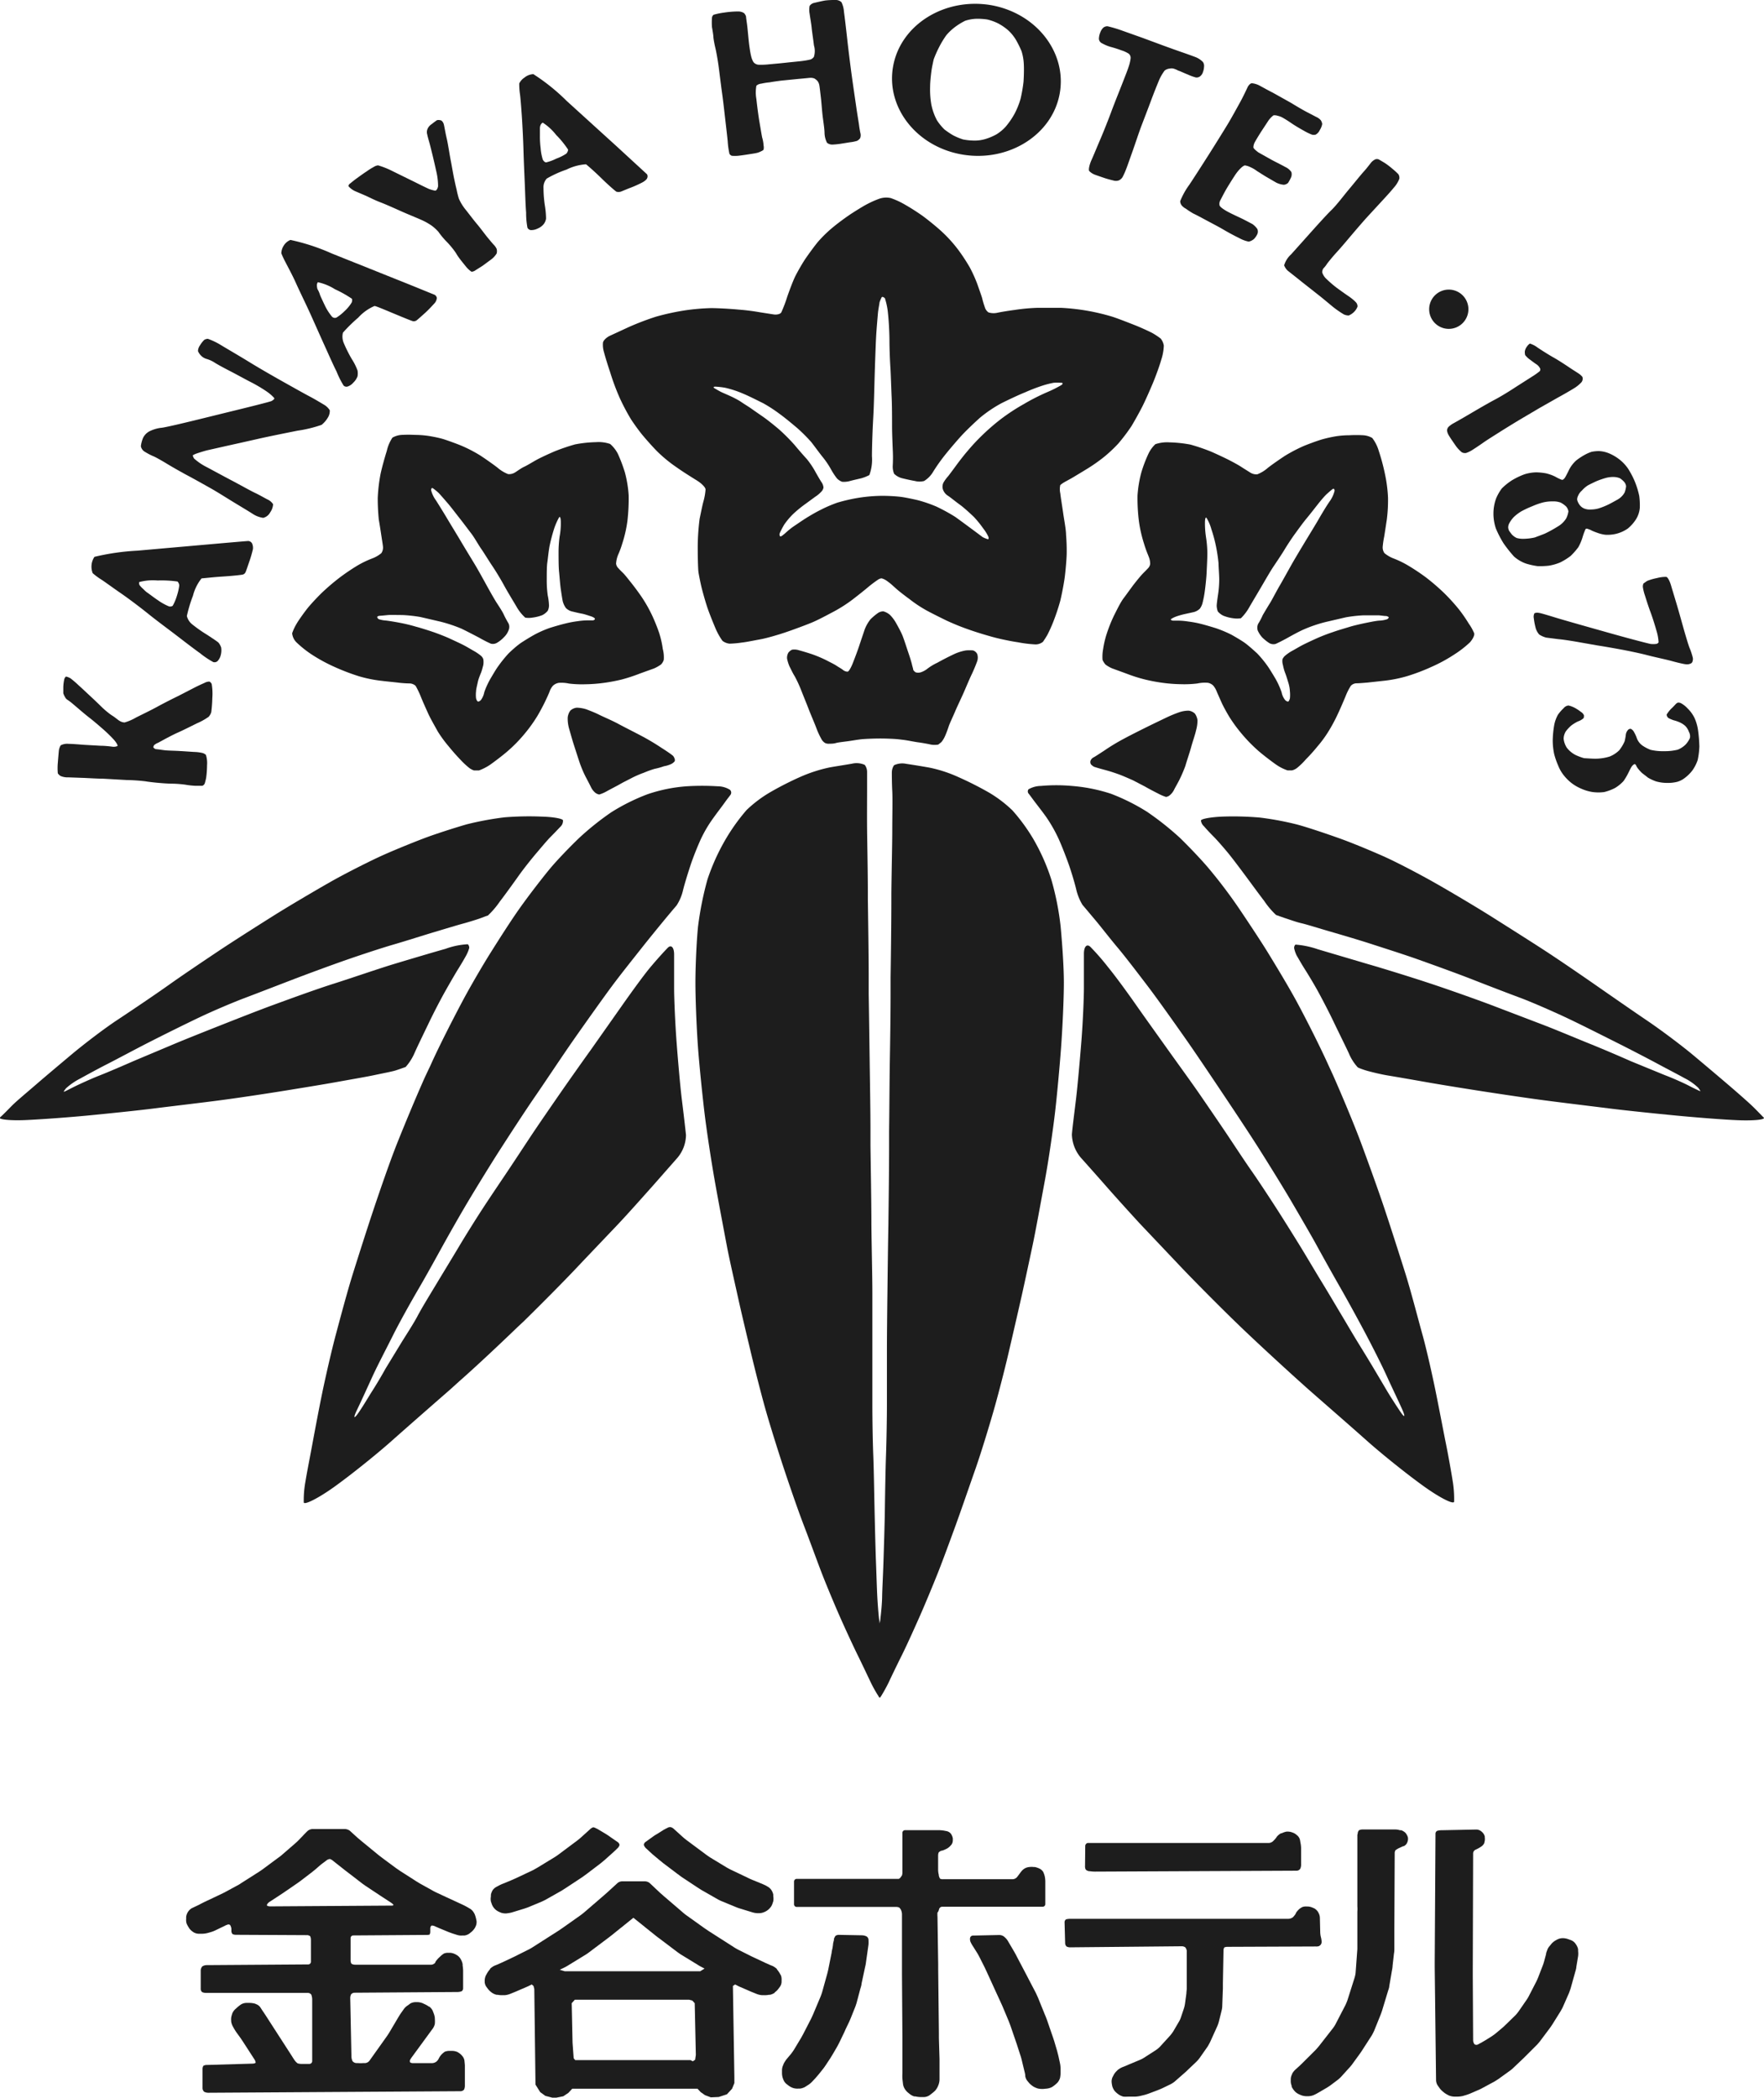 <svg xmlns="http://www.w3.org/2000/svg" viewBox="0 0 250.82 298.17"><defs><style>.cls-1{fill:#1d1d1d;}</style></defs><g id="レイヤー_2" data-name="レイヤー 2"><g id="レイヤー_1-2" data-name="レイヤー 1"><path class="cls-1" d="M67.69,272.69a3.68,3.68,0,0,0-.22-.69l-.11-.19a1.55,1.55,0,0,0-.5-.52l-.36-.21c-.18-.11-.47-.26-.66-.35l-1.38-.64-.68-.31L62.11,269a6.89,6.89,0,0,1-.66-.34l-1.8-1c-.18-.12-.47-.28-.64-.4l-2.11-1.35-.61-.42-1.85-1.37-.59-.45-2.44-2-.57-.48-1.1-1a1.27,1.27,0,0,0-.66-.24H46.39l-2,0a1.17,1.17,0,0,0-.64.26l-.14.13c-.14.15-.38.38-.51.53l-.61.63c-.15.16-.39.38-.54.51l-1.78,1.54a5.09,5.09,0,0,1-.58.46l-2.08,1.54c-.16.13-.44.31-.61.43l-2.61,1.66a4.5,4.5,0,0,1-.64.38l-1.73.94-.68.33-2.22,1.05c-.19.1-.49.24-.67.35l-1.06.5a1.56,1.56,0,0,0-.53.49l-.05.07a1.82,1.82,0,0,0-.24.66l0,.3a1.84,1.84,0,0,0,.05.63,2.88,2.88,0,0,0,.3.57l.08.14a2.07,2.07,0,0,0,.52.5l.1.07a1.51,1.51,0,0,0,.69.21h.58a3.24,3.24,0,0,0,.75-.11l.39-.11a4.08,4.08,0,0,0,.69-.26l.89-.43c.18-.08.49-.23.67-.33l.06,0a.4.4,0,0,1,.48,0,1.36,1.36,0,0,1,.18.52l0,.35a.64.64,0,0,0,.18.43,1.28,1.28,0,0,0,.52.09l10,.05a.73.73,0,0,1,.51.16,1.33,1.33,0,0,1,.1.52v3.11a.38.38,0,0,1-.38.37l-14.45.1a1.19,1.19,0,0,0-.61.18.89.89,0,0,0-.23.55v2.64a.57.57,0,0,0,.21.47,1.44,1.44,0,0,0,.57.11H43.78a.59.59,0,0,1,.49.26,2.07,2.07,0,0,1,.12.63l0,.5c0,.2,0,.53,0,.73l0,7.59a.4.4,0,0,1-.38.38l-1.08,0a1.88,1.88,0,0,1-.61-.08,2,2,0,0,1-.41-.41c-.11-.16-.29-.43-.39-.6l-3.73-5.78c-.11-.17-.29-.45-.41-.61l-.37-.57a1.26,1.26,0,0,0-.56-.43l-.18-.08a3.08,3.08,0,0,0-.74-.11H35a1.57,1.57,0,0,0-.7.2l0,0a5,5,0,0,0-.58.45l-.29.26a1.77,1.77,0,0,0-.4.58l-.1.33a1.83,1.83,0,0,0-.06.7v.13a2.19,2.19,0,0,0,.23.68l.15.27c.1.18.27.45.39.62l.46.63c.12.16.3.44.41.6l1.67,2.58a1,1,0,0,1,.17.45c0,.07-.21.14-.41.15l-6.54.19a.87.87,0,0,0-.49.13.93.93,0,0,0-.11.5l0,2.69a.73.73,0,0,0,.23.49,1.33,1.33,0,0,0,.6.14l35.82-.22a.68.68,0,0,0,.52-.21,1.23,1.23,0,0,0,.13-.57l0-2.21c0-.2,0-.52,0-.71l-.06-.63a1.3,1.3,0,0,0-.27-.63l-.18-.21a2.52,2.52,0,0,0-.59-.42h0a2,2,0,0,0-.72-.14l-.46,0a1.88,1.88,0,0,0-.58.12,3.37,3.37,0,0,0-.45.38,2.47,2.47,0,0,0-.39.56,1.29,1.29,0,0,1-.37.48,1.1,1.1,0,0,1-.6.2H59.65l-.76,0H58.7c-.21,0-.39-.09-.41-.16a.58.58,0,0,1,0-.26,3.32,3.32,0,0,1,.27-.43l3-4.1a1.79,1.79,0,0,0,.27-.64,4.22,4.22,0,0,0,0-.71v-.13a2.7,2.7,0,0,0-.18-.69l-.14-.36a1.73,1.73,0,0,0-.46-.55l-.06,0a3.43,3.43,0,0,0-.65-.37l-.25-.12a2.26,2.26,0,0,0-.73-.15h-.3a1.6,1.6,0,0,0-.71.19L58,285a2.05,2.05,0,0,0-.54.48l-.41.58c-.12.16-.29.44-.4.62l-1.29,2.18c-.11.18-.29.46-.41.62l-2.42,3.4a.86.86,0,0,1-.58.33l-.3,0a3.85,3.85,0,0,1-.76,0l-.25,0a.76.76,0,0,1-.52-.28,1.76,1.76,0,0,1-.15-.6L49.8,284a1.12,1.12,0,0,1,.13-.57.68.68,0,0,1,.52-.22l14.63-.1a1.69,1.69,0,0,0,.57-.11.54.54,0,0,0,.2-.46v-2.49a6.25,6.25,0,0,0-.07-.72l0-.18a2.26,2.26,0,0,0-.25-.67l-.07-.12a1.62,1.62,0,0,0-.51-.5l-.18-.1a2,2,0,0,0-.71-.22h-.3a1.54,1.54,0,0,0-.61.09,2.73,2.73,0,0,0-.49.37l-.3.28a3.7,3.7,0,0,0-.46.57l0,.07a.77.77,0,0,1-.58.31H50.49a1.08,1.08,0,0,1-.51-.13.91.91,0,0,1-.13-.5l0-3.16a.38.38,0,0,1,.38-.37L60.61,275a1.51,1.51,0,0,0,.47-.05.84.84,0,0,0,.1-.41l0-.45c0-.2.1-.39.19-.42a.93.93,0,0,1,.49.11l.69.3,1.26.52c.19.07.51.19.71.25L65,275a1.91,1.91,0,0,0,.75.08l.3,0a1.62,1.62,0,0,0,.67-.26l.36-.29a2.26,2.26,0,0,0,.46-.56l.12-.25a1.47,1.47,0,0,0,.1-.69Zm-12-1.86-17.19.11a1.17,1.17,0,0,1-.5-.08.19.19,0,0,1,0-.24,1.15,1.15,0,0,1,.39-.36l1.33-.87.62-.41,1.95-1.34c.17-.12.44-.31.6-.44l1.31-1,.58-.46.76-.66c.16-.14.43-.33.59-.45l.34-.26a.88.88,0,0,1,.47-.16,1.73,1.73,0,0,1,.46.29l1.71,1.35.59.45,1.69,1.3c.16.13.44.32.61.44l1.72,1.14.62.41,1,.65a5,5,0,0,1,.54.39C56,270.76,55.92,270.83,55.71,270.83Z"/><path class="cls-1" d="M95.38,259.68a1.06,1.06,0,0,1,.45.27l1.34,1.21c.15.13.42.34.58.46l2.69,2c.17.12.45.32.62.42l2.26,1.37c.18.1.47.26.66.35l2.33,1.11c.19.1.49.23.68.31l1.15.47c.2.07.5.22.69.3l.33.19a1.5,1.5,0,0,1,.52.48,1.9,1.9,0,0,1,.27.64l0,.24a2.11,2.11,0,0,1,0,.71l-.12.36a1.64,1.64,0,0,1-.38.63l-.09.1a2.21,2.21,0,0,1-.6.41l-.25.1a2,2,0,0,1-.73.1h-.08a3,3,0,0,1-.74-.13l-1.73-.53a6,6,0,0,1-.71-.26l-1.87-.77a5.21,5.21,0,0,1-.67-.33l-2.14-1.22c-.18-.1-.46-.29-.64-.4l-2.27-1.5-.61-.45-2-1.51-.58-.47-1-.84-.54-.5-.36-.33a1.19,1.19,0,0,1-.3-.48.63.63,0,0,1,.28-.43l.95-.68a4.84,4.84,0,0,1,.63-.41l.92-.58c.18-.1.43-.24.57-.3A.72.72,0,0,1,95.38,259.68Z"/><path class="cls-1" d="M84.35,259.7a1.15,1.15,0,0,0-.44.27l-1.34,1.21c-.15.14-.42.35-.58.47l-2.68,2c-.17.12-.45.31-.63.41l-2.25,1.37-.66.37-2.33,1.1-.7.31-1.13.47a5.37,5.37,0,0,0-.69.31l-.34.18a1.59,1.59,0,0,0-.53.47,2,2,0,0,0-.25.65l0,.24a1.92,1.92,0,0,0,0,.71l.12.36a1.84,1.84,0,0,0,.37.63l.09.1a2.08,2.08,0,0,0,.61.4l.25.11a2,2,0,0,0,.73.1H72a6.18,6.18,0,0,0,.75-.13l1.73-.53c.2-.06.51-.17.71-.25l1.87-.78c.19-.09.49-.23.67-.34l2.14-1.21.64-.41,2.26-1.49.61-.44,2-1.52.57-.47.94-.84.56-.51.35-.34a1,1,0,0,0,.29-.46.6.6,0,0,0-.28-.43l-1-.69c-.16-.12-.44-.31-.62-.42l-.92-.55a4.16,4.16,0,0,0-.57-.31A1,1,0,0,0,84.35,259.7Z"/><path class="cls-1" d="M111.06,280.8l-.17-.31a3.14,3.14,0,0,0-.42-.59l0-.06a2.58,2.58,0,0,0-.6-.42l-.42-.17-.69-.31-1.49-.7c-.19-.09-.5-.23-.68-.33l-1.56-.78a6.84,6.84,0,0,1-.65-.37l-3.61-2.31-.62-.42-2.45-1.75a6.65,6.65,0,0,1-.59-.46l-2.67-2.29-.56-.49-1.51-1.42a1.13,1.13,0,0,0-.66-.24H90.13l-.07,0-.07,0H88.46a1.08,1.08,0,0,0-.65.24L86.3,269l-.56.49-2.66,2.29c-.16.14-.42.34-.59.46L80,274l-.62.42-3.62,2.31a5.79,5.79,0,0,1-.65.37l-1.56.78c-.18.1-.48.24-.67.33l-1.49.7-.7.31-.42.17a2.75,2.75,0,0,0-.59.42l0,.06a3.19,3.19,0,0,0-.43.59l-.17.31a1.78,1.78,0,0,0-.16.68v.25a1.33,1.33,0,0,0,.22.65l.23.31a2.79,2.79,0,0,0,.52.51l.07.05a2,2,0,0,0,.67.29l.15,0a3.21,3.21,0,0,0,.76.05h.24a2.67,2.67,0,0,0,.73-.17l.86-.35.69-.3,1-.43.55-.27.25.21.11.43.17,13.59.67,1.07.73.53,1,.26h.55l1-.2.72-.48.55-.59H99.18l.45.48.61.43.83.31,1.13-.05,1.16-.38.73-.79.33-.8,0-.86-.21-12.95.32-.21.52.27,1,.43.68.3.87.35a2.59,2.59,0,0,0,.73.17h.24a3.09,3.09,0,0,0,.75-.05l.15,0a2.06,2.06,0,0,0,.68-.29l0-.05a2.34,2.34,0,0,0,.53-.51l.23-.31a1.33,1.33,0,0,0,.22-.65v-.25A1.78,1.78,0,0,0,111.06,280.8ZM98.84,292.74l-.33.22-.33-.17H81.79l-.22-.26-.16-2.2-.12-5.63.44-.49H98l.44.12.34.37.16,7.35Zm.73-12.58H80.29l-.7-.21.64-.31a6.84,6.84,0,0,0,.65-.37l2.32-1.42a6,6,0,0,0,.61-.42l2.58-1.94c.17-.12.43-.33.6-.46l1.24-1c.17-.12.43-.34.59-.47l1.24-1,1.25,1,.58.47,1.25,1c.16.13.43.34.6.46l2.57,1.94c.17.12.45.33.62.42l2.32,1.42c.18.12.47.27.66.37l.27.14Z"/><path class="cls-1" d="M133.54,271.29a.48.48,0,0,1,.46-.3h14.25a.37.37,0,0,0,.38-.36v-3.27a4.06,4.06,0,0,0-.08-.7,3.47,3.47,0,0,0-.22-.62,1.33,1.33,0,0,0-.47-.44v0a3.09,3.09,0,0,0-.7-.25l-.15,0a2.66,2.66,0,0,0-.68,0,1.6,1.6,0,0,0-.61.19,1.74,1.74,0,0,0-.52.46l-.07.08c-.12.18-.32.44-.44.6l-.09.11a.86.86,0,0,1-.6.29h-9.88a.86.86,0,0,1-.46-.08,1.67,1.67,0,0,1-.17-.43l0-.1a2.9,2.9,0,0,1-.1-.71v-2a1.26,1.26,0,0,1,.08-.48.94.94,0,0,1,.45-.27H134a5,5,0,0,0,.66-.29,1.92,1.92,0,0,0,.53-.45l.11-.12a1.11,1.11,0,0,0,.18-.64l0-.24a1.7,1.7,0,0,0-.27-.65,1.09,1.09,0,0,0-.59-.37l-.37-.07a4.76,4.76,0,0,0-.75-.07l-4.82,0a.38.38,0,0,0-.37.37l0,5.63a1.2,1.2,0,0,1-.08.47,2.21,2.21,0,0,0-.19.26.67.67,0,0,1-.24.19l-.51,0h-14a.39.39,0,0,0-.39.36v3.27a.38.38,0,0,0,.39.36h14.07a1.24,1.24,0,0,1,.49.08,1.31,1.31,0,0,1,.25.32,1.66,1.66,0,0,1,.15.61l0,7.86v.72l.06,8.76v5.33a6.11,6.11,0,0,0,0,.73l.08.7a1.8,1.8,0,0,0,.22.69l0,0a2.26,2.26,0,0,0,.46.56l.27.22a2.14,2.14,0,0,0,.65.35l.17,0a3.57,3.57,0,0,0,.74.09l.52,0a1.55,1.55,0,0,0,.68-.21l.17-.12c.17-.13.43-.33.58-.47l.08-.07a2.36,2.36,0,0,0,.4-.59l.12-.29a2.42,2.42,0,0,0,.14-.7v-2.21c0-.2,0-.52,0-.72l-.09-3c0-.19,0-.53,0-.73l-.1-9c0-.2,0-.53,0-.73l-.1-6.79a3.45,3.45,0,0,1,0-.6C133.44,271.69,133.5,271.44,133.54,271.29Z"/><path class="cls-1" d="M137.94,275.39a.43.43,0,0,1,.42-.3l3.71-.08a1.16,1.16,0,0,1,.67.21l.08.07a2.26,2.26,0,0,1,.48.55l.91,1.55c.1.18.27.47.35.65l1.4,2.66.33.64,1,1.91.3.66,1,2.47c.09.19.2.49.27.68l.81,2.35c.07.19.17.51.23.69l.41,1.39.18.7.24,1.11a4.27,4.27,0,0,1,.07.71v.61a3.61,3.61,0,0,1-.08.72v0a1.93,1.93,0,0,1-.34.63l-.1.1a4.41,4.41,0,0,1-.58.47l-.14.09a2.18,2.18,0,0,1-.7.21l-.53.05a3.12,3.12,0,0,1-.74-.06l0,0a3.08,3.08,0,0,1-.67-.29,3.51,3.51,0,0,1-.56-.46l-.29-.35a1.53,1.53,0,0,1-.29-.65V295c0-.2-.09-.52-.14-.72l-.38-1.58a7.15,7.15,0,0,0-.21-.7l-.48-1.49-.24-.7-.66-1.92c-.07-.18-.18-.49-.26-.68l-.88-2.1-.3-.66-.7-1.52-.31-.68-.86-1.88c-.08-.19-.23-.48-.31-.67l-.74-1.47c-.09-.17-.24-.47-.35-.64l-.63-1A4.38,4.38,0,0,1,138,276,1.1,1.1,0,0,1,137.94,275.39Z"/><path class="cls-1" d="M118.8,275.13a.8.8,0,0,1,.5-.14l3.25.06a1.57,1.57,0,0,1,.66.16.58.58,0,0,1,.28.48,5.59,5.59,0,0,1,0,.68l-.35,2.47a5.25,5.25,0,0,1-.13.71l-.51,2.38c0,.2-.11.53-.17.72l-.53,2c-.06.19-.16.51-.24.69l-.56,1.4c-.08.19-.2.49-.29.67l-.48,1c-.08.19-.21.49-.3.66l-.53,1.1c-.09.19-.24.48-.34.66l-.58,1c-.1.18-.28.45-.38.63l-.66,1c-.11.17-.3.44-.43.6l-.6.75-.48.56-.5.53a2.94,2.94,0,0,1-.58.46l-.41.26a2.12,2.12,0,0,1-.7.22l-.25,0a2,2,0,0,1-.73-.09h0a2.41,2.41,0,0,1-.65-.35l-.31-.24a1.48,1.48,0,0,1-.4-.56l-.09-.23a2.4,2.4,0,0,1-.12-.71l0-.5a1.86,1.86,0,0,1,.18-.69l.07-.19a5.3,5.3,0,0,1,.39-.61l.65-.77c.12-.16.32-.43.42-.6l1-1.66c.1-.18.26-.46.35-.64l1.06-2.06c.09-.18.23-.49.31-.67l1.06-2.52a7.19,7.19,0,0,0,.24-.7l.69-2.48c.06-.21.13-.52.17-.71l.47-2.34c0-.19.1-.51.13-.71l.06-.4c0-.2.09-.51.14-.7l0-.16A1.91,1.91,0,0,1,118.8,275.13Z"/><path class="cls-1" d="M154.31,262.35a.45.45,0,0,1,.34-.42c.19,0,.51,0,.72,0l25,0a.92.92,0,0,0,.59-.21,3.78,3.78,0,0,0,.47-.5l.15-.22a2.1,2.1,0,0,1,.57-.45l.09,0a2.9,2.9,0,0,1,.66-.23,2.17,2.17,0,0,1,.66.05l.17.06a1.69,1.69,0,0,1,.64.36l.12.1a1.23,1.23,0,0,1,.35.59l.07.4a4.41,4.41,0,0,1,.09.73l0,1.62c0,.19,0,.51,0,.71a1.36,1.36,0,0,1-.11.63.6.6,0,0,1-.51.3L155.7,266a4.74,4.74,0,0,1-.75-.06l-.09,0a.8.8,0,0,1-.48-.23,1,1,0,0,1-.1-.53Z"/><path class="cls-1" d="M151.37,273.22a.49.49,0,0,1,.22-.44,2.53,2.53,0,0,1,.6-.07h31a1.18,1.18,0,0,0,.63-.21,2.84,2.84,0,0,0,.43-.54l0-.06a2.8,2.8,0,0,1,.47-.56l0,0a2.15,2.15,0,0,1,.5-.32,1.62,1.62,0,0,1,.61-.06H186a2,2,0,0,1,.72.2l.17.07a1.65,1.65,0,0,1,.52.5l.06.12a1.54,1.54,0,0,1,.2.67l.05,2.1a3.38,3.38,0,0,0,.1.71l0,0a3,3,0,0,1,.1.64.7.7,0,0,1-.13.42,1.5,1.5,0,0,1-.23.19,1.13,1.13,0,0,1-.46.06l-12.52.05a1.33,1.33,0,0,0-.49.08.73.73,0,0,0-.12.43l-.09,4.72c0,.19,0,.53,0,.72l-.09,2.43a2.9,2.9,0,0,1-.1.71l-.38,1.54a4.6,4.6,0,0,1-.24.68l-1,2.21c-.09.18-.25.47-.35.64l-1.15,1.64a4.2,4.2,0,0,1-.48.55l-1.25,1.19c-.14.15-.4.37-.55.5L167,295.86a3.45,3.45,0,0,1-.64.4l-1.1.53c-.18.09-.49.21-.69.29l-1.14.43a7.37,7.37,0,0,1-.71.23l-.54.13a4,4,0,0,1-.76.11l-1,0a4.93,4.93,0,0,1-.69,0,2.38,2.38,0,0,1-.62-.27l-.1-.07a3.11,3.11,0,0,1-.54-.49,2.19,2.19,0,0,1-.3-.59,3.82,3.82,0,0,1-.11-.65v0a1.53,1.53,0,0,1,.13-.7l.13-.25a2.23,2.23,0,0,1,.43-.59l.18-.18a3,3,0,0,1,.62-.38l.36-.14.7-.3,1.37-.57a4.07,4.07,0,0,0,.66-.33l1.71-1.1a3.65,3.65,0,0,0,.57-.47l1.45-1.59a6.31,6.31,0,0,0,.44-.58l.79-1.35a3.07,3.07,0,0,0,.31-.66l.43-1.28a4.29,4.29,0,0,0,.16-.71l.19-1.41c0-.2.05-.51.05-.71l0-3c0-.2,0-.53,0-.73v-1c0-.19,0-.49,0-.66a1.1,1.1,0,0,0-.2-.45.86.86,0,0,0-.51-.16l-15.81.15a1.07,1.07,0,0,1-.57-.12.68.68,0,0,1-.2-.5Z"/><path class="cls-1" d="M193.05,260.6a.72.72,0,0,1,.19-.48,1.26,1.26,0,0,1,.55-.11l4.53,0a2.33,2.33,0,0,1,.74.11l.18,0a1.68,1.68,0,0,1,.6.37,1.8,1.8,0,0,1,.34.62,1.22,1.22,0,0,1-.06.68l-.05.13a1,1,0,0,1-.49.47l-.08,0-.65.3a4.35,4.35,0,0,0-.43.27.87.87,0,0,0-.11.47l-.05,10.89c0,.2,0,.53,0,.73l0,1.83c0,.21,0,.52-.05.73l-.2,1.77c0,.21-.06.53-.1.72l-.37,2.17c0,.2-.12.51-.18.7l-.84,2.77c-.06.19-.17.5-.25.69l-.89,2.21c-.08.17-.23.47-.33.64l-1.29,2c-.11.17-.29.45-.41.61l-1.12,1.54a6.69,6.69,0,0,1-.48.56l-1.06,1.17a4.28,4.28,0,0,1-.55.49l-1,.75c-.16.11-.43.29-.61.39l-1.08.63a6.24,6.24,0,0,1-.68.35l0,0a2.26,2.26,0,0,1-.72.15h-.31a2.3,2.3,0,0,1-.73-.14l-.23-.1a2.07,2.07,0,0,1-.62-.4l-.1-.11a2.73,2.73,0,0,1-.4-.6l0-.13a1.68,1.68,0,0,1-.13-.7l0-.29a1.67,1.67,0,0,1,.2-.68l0-.05a2.46,2.46,0,0,1,.45-.57l.63-.57c.14-.14.38-.36.53-.52l1.71-1.7c.14-.15.36-.4.49-.56l2-2.56a4.33,4.33,0,0,0,.39-.62l1.4-2.7c.08-.18.21-.49.27-.67l1-3.15a4.15,4.15,0,0,0,.15-.7L193,277c0-.19,0-.52,0-.72l0-4.6a4.57,4.57,0,0,0,0-.74L193,265V261.5c0-.2,0-.52,0-.73Z"/><path class="cls-1" d="M204.11,260.64a.46.46,0,0,1,.23-.43,2,2,0,0,1,.6-.09l5-.1a1.18,1.18,0,0,1,.66.24l.17.15a1.27,1.27,0,0,1,.35.6l0,.14a1.51,1.51,0,0,1-.06.7l0,.07a1.2,1.2,0,0,1-.45.52l-.15.1a5.19,5.19,0,0,1-.66.35l0,0a.6.6,0,0,0-.34.5l-.05,16.71v.72l.05,9.14a1,1,0,0,0,.2.58.49.49,0,0,0,.53,0l.45-.24.65-.38.81-.51a6.61,6.61,0,0,0,.6-.44l1-.84c.15-.13.39-.37.53-.5l1.26-1.23a5,5,0,0,0,.47-.58l1.16-1.68a5.6,5.6,0,0,0,.36-.64l1-1.94c.09-.19.22-.49.29-.68l.64-1.66c.07-.19.16-.5.21-.7l.21-.78c0-.2.13-.47.18-.62a1.57,1.57,0,0,1,.33-.54l.29-.36a2.52,2.52,0,0,1,.57-.45l.24-.13a1.73,1.73,0,0,1,.7-.18h.14a2.38,2.38,0,0,1,.73.15l.41.15a1.48,1.48,0,0,1,.56.43l.14.21a1.7,1.7,0,0,1,.27.65l0,.25a2.81,2.81,0,0,1,0,.71l-.26,1.57c0,.2-.11.52-.16.71l-.64,2.29c-.06.19-.17.5-.24.68l-.88,2c-.08.18-.25.47-.35.64l-1.11,1.78c-.11.17-.29.44-.42.61L219.05,290c-.12.17-.34.42-.47.57l-1.49,1.49c-.16.15-.38.39-.54.53l-1.36,1.29a3.65,3.65,0,0,1-.57.47l-1.57,1.13c-.16.11-.44.29-.62.39l-1.69.91a5.21,5.21,0,0,1-.68.32l-1.08.47c-.19.07-.52.19-.72.24l-.27.08a3.66,3.66,0,0,1-.75.09h-.47a2.26,2.26,0,0,1-.72-.15l0,0a4.56,4.56,0,0,1-.65-.37l-.12-.1a3.2,3.2,0,0,1-.53-.51c-.12-.17-.3-.41-.39-.56a1.54,1.54,0,0,1-.17-.62L204,279.62v-.73Z"/><path class="cls-1" d="M169.9,101.42A1.57,1.57,0,0,0,169,101a4.31,4.31,0,0,0-1.39.25,18.61,18.61,0,0,0-1.78.74c-.56.27-1.78.85-2.67,1.29s-2.41,1.2-3.28,1.67a28.67,28.67,0,0,0-2.87,1.73c-.72.47-1.44.94-1.59,1a.89.89,0,0,0-.37.47.64.64,0,0,0,.07.48,1.72,1.72,0,0,0,.45.35c.21.07.63.2,1,.3s1,.27,1.29.36,1.11.36,1.61.56,1.24.53,1.63.7l1.67.87c.54.31,1.37.75,1.88,1a6.28,6.28,0,0,0,1.14.49,1,1,0,0,0,.54-.24,2.36,2.36,0,0,0,.64-.84c.19-.37.56-1,.77-1.44a19.38,19.38,0,0,0,.81-1.9c.17-.62.58-1.79.81-2.63s.6-1.89.7-2.39a5.33,5.33,0,0,0,.21-1.46A2.11,2.11,0,0,0,169.9,101.42Z"/><path class="cls-1" d="M94,106.25a32.44,32.44,0,0,0-2.87-1.7c-.89-.47-2.36-1.21-3.25-1.69s-2.14-1-2.71-1.29-1.36-.59-1.8-.76a5,5,0,0,0-1.35-.23,1.57,1.57,0,0,0-.93.42,2,2,0,0,0-.37,1,5.32,5.32,0,0,0,.18,1.49c.14.47.43,1.55.7,2.38s.64,2,.85,2.61a16.6,16.6,0,0,0,.8,1.88c.24.45.58,1.1.76,1.47a2.43,2.43,0,0,0,.66.86,1.37,1.37,0,0,0,.53.23,5.27,5.27,0,0,0,1.14-.5c.5-.28,1.36-.71,1.86-1s1.3-.67,1.68-.88a14.33,14.33,0,0,1,1.65-.71,14.54,14.54,0,0,1,1.55-.56,9.5,9.5,0,0,0,1.33-.37,4.18,4.18,0,0,0,1-.3,1.44,1.44,0,0,0,.49-.37c.08-.07.08-.28,0-.45a.89.89,0,0,0-.38-.5C95.41,107.18,94.71,106.7,94,106.25Z"/><path class="cls-1" d="M138.35,92.44a6.11,6.11,0,0,0-1,0,6.61,6.61,0,0,0-1.82.59c-.66.31-1.69.84-2.25,1.16a7.57,7.57,0,0,0-1.53.94,3.24,3.24,0,0,1-.85.43,1.35,1.35,0,0,1-.69,0,1,1,0,0,1-.36-.36c0-.15-.12-.48-.18-.76s-.28-1-.52-1.7-.55-1.69-.78-2.29-.68-1.4-.92-1.83a5.33,5.33,0,0,0-.93-1.25,2.49,2.49,0,0,0-.9-.48,1.34,1.34,0,0,0-.85.28,8.51,8.51,0,0,0-1,.85,5.54,5.54,0,0,0-.84,1.49c-.16.5-.52,1.54-.77,2.3s-.68,1.88-.91,2.46-.55,1.18-.74,1.19a1.07,1.07,0,0,1-.64-.24c-.2-.17-.63-.4-.94-.61s-.92-.5-1.41-.76a18.14,18.14,0,0,0-2-.85c-.65-.22-1.49-.47-1.91-.58a2.15,2.15,0,0,0-1-.08,1.6,1.6,0,0,0-.5.4,1.45,1.45,0,0,0-.2.86,5.64,5.64,0,0,0,.35,1.12c.18.33.48,1,.72,1.36a17.42,17.42,0,0,1,.93,2c.26.67.76,1.88,1.07,2.69s.86,2.06,1.12,2.77a11.06,11.06,0,0,0,.76,1.61,1.45,1.45,0,0,0,.48.46,1.22,1.22,0,0,0,.58.09c.21,0,.62,0,.91-.09s1-.17,1.62-.25,1.44-.23,2-.29,1.81-.11,2.74-.11,2,.06,2.23.08.89.09,1.36.16,1.29.24,1.82.31,1.31.21,1.75.31a2.93,2.93,0,0,0,1.07,0c.11-.1.31-.24.45-.37a3.72,3.72,0,0,0,.51-.85,14.63,14.63,0,0,0,.53-1.41c.14-.41.59-1.35.89-2.06s.88-1.91,1.21-2.66.85-2,1.16-2.64.66-1.52.78-1.87a1.61,1.61,0,0,0,0-1A1,1,0,0,0,138.35,92.44Z"/><path class="cls-1" d="M208.85,88.64a21.09,21.09,0,0,0-1.38-2,27.37,27.37,0,0,0-2.12-2.34,31,31,0,0,0-2.6-2.24,30.42,30.42,0,0,0-2.59-1.72,13.61,13.61,0,0,0-2.09-1,4.6,4.6,0,0,1-1.22-.73,1.43,1.43,0,0,1-.25-.87,12.88,12.88,0,0,1,.21-1.45c.1-.59.26-1.68.38-2.45a22.16,22.16,0,0,0,.17-3.09,20.33,20.33,0,0,0-.44-3.4,29.35,29.35,0,0,0-.88-3.28,5.59,5.59,0,0,0-.92-1.82,2.89,2.89,0,0,0-1.28-.39,18.39,18.39,0,0,0-2,0A12.69,12.69,0,0,0,190,62a18.73,18.73,0,0,0-2.1.47c-.69.21-1.8.62-2.51.91a22.71,22.71,0,0,0-2.65,1.38c-.75.49-1.86,1.26-2.45,1.72a5.09,5.09,0,0,1-1.51.93,1.62,1.62,0,0,1-1-.24c-.29-.19-.87-.54-1.28-.81s-1.24-.72-1.79-1-1.7-.82-2.5-1.17a27.89,27.89,0,0,0-2.93-1,18.2,18.2,0,0,0-3-.32,5.15,5.15,0,0,0-2,.26,4.47,4.47,0,0,0-1,1.39,19.17,19.17,0,0,0-1,2.64,16.91,16.91,0,0,0-.54,3.27,26.44,26.44,0,0,0,.2,3.65,19,19,0,0,0,.73,3.2,16.62,16.62,0,0,0,.58,1.62c.06.16.16.4.2.56a2.61,2.61,0,0,1,.09.69,1.1,1.1,0,0,1-.35.66c-.18.2-.52.53-.75.77s-.75.87-1.15,1.38-1.06,1.45-1.53,2.07-1,1.75-1.36,2.45a21,21,0,0,0-1,2.48,13.49,13.49,0,0,0-.55,2.3,5.89,5.89,0,0,0-.08,1.53,2.58,2.58,0,0,0,.41.65,4.24,4.24,0,0,0,1,.57l2,.73a21.9,21.9,0,0,0,2.57.82,24.36,24.36,0,0,0,2.53.48,21.42,21.42,0,0,0,2.59.2,15.5,15.5,0,0,0,2.37-.1,5.17,5.17,0,0,1,1.49-.1,1.43,1.43,0,0,1,.79.41,3.07,3.07,0,0,1,.5.87c.13.31.44,1,.68,1.54s.75,1.45,1.08,2a21.34,21.34,0,0,0,1.82,2.48,22.27,22.27,0,0,0,2.4,2.44c.69.59,1.78,1.42,2.45,1.89a6.59,6.59,0,0,0,1.62.82c.17,0,.54,0,.64,0a1.93,1.93,0,0,0,.78-.4,9.86,9.86,0,0,0,1.2-1.18,24.28,24.28,0,0,0,1.65-1.84,16.58,16.58,0,0,0,1.56-2.13,23.28,23.28,0,0,0,1.32-2.46c.35-.74.83-1.86,1.09-2.49a8.38,8.38,0,0,1,.77-1.53,1.16,1.16,0,0,1,.87-.35c.31,0,1-.06,1.48-.1l2.57-.28a19.06,19.06,0,0,0,3.13-.65,28.3,28.3,0,0,0,3.41-1.3,22.2,22.2,0,0,0,3.3-1.8,14.72,14.72,0,0,0,2.17-1.69c.39-.44.68-1,.6-1.29A7,7,0,0,0,208.85,88.64ZM197.26,88a4.23,4.23,0,0,1-1,.2c-.45,0-1.36.19-2,.32s-1.72.37-2.33.56-1.68.49-2.39.75a25.12,25.12,0,0,0-2.4.93c-.6.27-1.54.71-2,.95s-1.18.68-1.52.85a6.69,6.69,0,0,0-.88.62,1.48,1.48,0,0,0-.39.52,1.93,1.93,0,0,0,.07.82,6.68,6.68,0,0,0,.32,1.14c.13.32.3.88.42,1.28a5,5,0,0,1,.25,1.32,5,5,0,0,1,0,1c-.07.24-.17.45-.27.45s-.27-.07-.4-.21a2.49,2.49,0,0,1-.51-1.11,11.7,11.7,0,0,0-.85-1.89c-.32-.54-.83-1.39-1.14-1.83a16.2,16.2,0,0,0-1.47-1.79c-.52-.48-1.31-1.18-1.77-1.51s-1.33-.84-1.9-1.16a17.25,17.25,0,0,0-2.19-.92c-.63-.2-1.59-.48-2.11-.61a14.56,14.56,0,0,0-1.87-.35,9.42,9.42,0,0,0-1.29-.12l-.82,0c-.21,0-.35-.12-.35-.17s.29-.23.64-.37.89-.29,1.19-.36.92-.2,1.31-.29a1.92,1.92,0,0,0,1-.52,2.4,2.4,0,0,0,.4-.9,15.14,15.14,0,0,0,.32-1.75c.09-.67.21-1.81.24-2.52s.1-1.94.1-2.67a15.55,15.55,0,0,0-.19-2.31,13.12,13.12,0,0,1-.15-2c0-.62.09-.93.24-.72a6.21,6.21,0,0,1,.67,1.57,20.41,20.41,0,0,1,.67,2.5,23.2,23.2,0,0,1,.35,2.35c0,.56.1,1.62.1,2.35a14.83,14.83,0,0,1-.2,2.31c-.07.51-.16,1.13-.16,1.41a2.5,2.5,0,0,0,.16.78,2.29,2.29,0,0,0,.82.62,5.73,5.73,0,0,0,1.37.35,3.57,3.57,0,0,0,1.09,0,6.87,6.87,0,0,0,1.21-1.6c.49-.84,1.29-2.18,1.77-3s1.21-2.09,1.66-2.76,1.19-1.77,1.58-2.42,1.06-1.66,1.47-2.22,1.14-1.58,1.61-2.14,1.2-1.5,1.64-2.06,1-1.22,1.33-1.51.69-.61.81-.67.24,0,.24.27a4.26,4.26,0,0,1-.65,1.43c-.39.54-1.1,1.71-1.6,2.58s-1.41,2.34-2,3.32-1.45,2.41-1.9,3.21-1.2,2.16-1.69,3-1.08,2-1.36,2.44-.75,1.24-1,1.66a9.53,9.53,0,0,1-.67,1.27,1.34,1.34,0,0,0-.06.93,3.72,3.72,0,0,0,.65,1,6.4,6.4,0,0,0,1,.8,1.19,1.19,0,0,0,.89.12c.22-.09,1-.47,1.66-.84s1.8-1,2.51-1.29a19.46,19.46,0,0,1,3-1l2.84-.66a20,20,0,0,1,2.52-.28c.75,0,1.67,0,2,0s.85.09,1.09.1a.64.64,0,0,1,.48.18C197.46,87.82,197.37,87.91,197.26,88Z"/><path class="cls-1" d="M94.24,92.24a13.38,13.38,0,0,0-.52-2.3,25.74,25.74,0,0,0-1-2.48A20,20,0,0,0,91.34,85c-.41-.62-1.11-1.57-1.51-2.07s-.9-1.14-1.13-1.38-.59-.57-.75-.77a1.1,1.1,0,0,1-.35-.66,3.82,3.82,0,0,1,.1-.69,4,4,0,0,1,.18-.56,13,13,0,0,0,.6-1.62,18,18,0,0,0,.73-3.2,28.06,28.06,0,0,0,.18-3.65,16.91,16.91,0,0,0-.54-3.27,22.26,22.26,0,0,0-1-2.64,4.77,4.77,0,0,0-1.09-1.39,5,5,0,0,0-2-.26,17.64,17.64,0,0,0-3,.32,28.68,28.68,0,0,0-2.93,1c-.81.35-1.92.86-2.49,1.17s-1.35.8-1.79,1-1,.62-1.31.81a1.58,1.58,0,0,1-1,.24,5.23,5.23,0,0,1-1.52-.93c-.6-.46-1.69-1.23-2.44-1.72a20,20,0,0,0-2.66-1.38c-.7-.29-1.83-.7-2.48-.91s-1.62-.39-2.11-.47a13.18,13.18,0,0,0-2-.16,17.32,17.32,0,0,0-1.92,0,3,3,0,0,0-1.31.39A5.56,5.56,0,0,0,55,64.08c-.26.81-.68,2.3-.89,3.28a23.72,23.72,0,0,0-.4,3.4,30.75,30.75,0,0,0,.15,3.09c.14.77.3,1.86.39,2.45s.19,1.18.21,1.45a1.42,1.42,0,0,1-.24.87,4.54,4.54,0,0,1-1.25.73,14.14,14.14,0,0,0-2.1,1,30.18,30.18,0,0,0-2.55,1.72,31.24,31.24,0,0,0-2.62,2.24C45,85,44.06,86,43.55,86.67s-1.1,1.5-1.39,2A7.24,7.24,0,0,0,41.54,90a2.1,2.1,0,0,0,.61,1.29A15.34,15.34,0,0,0,44.29,93a23.38,23.38,0,0,0,3.31,1.8,31,31,0,0,0,3.4,1.3,18.58,18.58,0,0,0,3.16.65c.9.11,2.07.22,2.54.28s1.16.1,1.49.1a1.32,1.32,0,0,1,.91.35A12,12,0,0,1,59.83,99c.25.63.75,1.75,1.09,2.49s1,1.87,1.32,2.46a17.59,17.59,0,0,0,1.56,2.13c.48.6,1.2,1.41,1.62,1.84a11.21,11.21,0,0,0,1.25,1.18,2.19,2.19,0,0,0,.74.4c.17,0,.47,0,.69,0a7.38,7.38,0,0,0,1.6-.82c.66-.47,1.76-1.3,2.44-1.89a20.61,20.61,0,0,0,2.4-2.44,21,21,0,0,0,1.8-2.48c.36-.58.86-1.53,1.09-2s.58-1.23.7-1.54a2.48,2.48,0,0,1,.49-.87,1.6,1.6,0,0,1,.82-.41,5,5,0,0,1,1.46.1,15.35,15.35,0,0,0,2.35.1,21.46,21.46,0,0,0,2.63-.2,25,25,0,0,0,2.54-.48A24.43,24.43,0,0,0,91,95.72L93,95a5.46,5.46,0,0,0,1-.57,1.75,1.75,0,0,0,.38-.65A4.61,4.61,0,0,0,94.24,92.24Zm-10-4.07-.82,0a10.38,10.38,0,0,0-1.31.12,14.86,14.86,0,0,0-1.82.35c-.55.13-1.51.41-2.14.61A15.35,15.35,0,0,0,76,90.2c-.58.32-1.43.84-1.91,1.16s-1.26,1-1.78,1.51a18.43,18.43,0,0,0-1.45,1.79c-.33.44-.82,1.29-1.14,1.83a11,11,0,0,0-.86,1.89,2.79,2.79,0,0,1-.48,1.11c-.13.14-.33.25-.43.21s-.2-.21-.26-.45a4.22,4.22,0,0,1,0-1c0-.31.17-.92.25-1.32s.32-1,.44-1.28.26-.82.34-1.14a2.63,2.63,0,0,0,0-.82,1.14,1.14,0,0,0-.37-.52,7.34,7.34,0,0,0-.91-.62c-.31-.17-1-.59-1.5-.85s-1.42-.68-2-.95-1.66-.69-2.36-.93-1.81-.59-2.43-.75a22.49,22.49,0,0,0-2.32-.56c-.66-.13-1.59-.28-2-.32a4,4,0,0,1-1-.2c-.09-.09-.2-.18-.19-.3s.25-.17.47-.18.74-.07,1.1-.1,1.28,0,2,0a20.46,20.46,0,0,1,2.56.28l2.85.66a21.1,21.1,0,0,1,3,1c.71.34,1.84.93,2.53,1.29a17.45,17.45,0,0,0,1.64.84,1.15,1.15,0,0,0,.87-.12,4.38,4.38,0,0,0,1-.8,2.71,2.71,0,0,0,.66-1,1.2,1.2,0,0,0,0-.93c-.15-.25-.47-.81-.68-1.27s-.68-1.17-1-1.66-.94-1.59-1.41-2.44-1.22-2.22-1.69-3S66.16,78,65.57,77s-1.49-2.46-2-3.32-1.22-2-1.59-2.58a4.1,4.1,0,0,1-.68-1.43c0-.26.12-.38.26-.27a7.39,7.39,0,0,1,.82.67c.28.29.89,1,1.33,1.51s1.16,1.47,1.63,2.06S66.53,75.2,67,75.81,68,77.4,68.42,78s1.1,1.73,1.57,2.42,1.22,1.93,1.67,2.76,1.27,2.18,1.76,3a6.28,6.28,0,0,0,1.26,1.6,3.07,3.07,0,0,0,1,0,5.91,5.91,0,0,0,1.42-.35,2.38,2.38,0,0,0,.78-.62,1.73,1.73,0,0,0,.18-.78,8.3,8.3,0,0,0-.18-1.41,15.55,15.55,0,0,1-.14-2.31c0-.73,0-1.79.08-2.35s.18-1.61.32-2.35a24.75,24.75,0,0,1,.66-2.5,9.31,9.31,0,0,1,.69-1.57c.15-.21.25.1.25.72a10,10,0,0,1-.17,2,16.22,16.22,0,0,0-.15,2.31c0,.73,0,2,.07,2.67s.15,1.85.25,2.52.22,1.48.29,1.75a3,3,0,0,0,.43.9,1.89,1.89,0,0,0,1,.52c.36.09,1,.24,1.3.29s.85.24,1.23.36.6.28.6.37S84.49,88.15,84.28,88.17Z"/><path class="cls-1" d="M165.48,49.12a2.16,2.16,0,0,0-.44-1,10.42,10.42,0,0,0-1.23-.81c-.47-.24-1.63-.78-2.53-1.13S159,45.28,158.12,45a30.4,30.4,0,0,0-7.25-1.25c-1,0-2.49,0-3.37,0a27.32,27.32,0,0,0-3.23.3c-.92.12-2,.3-2.5.41a2.45,2.45,0,0,1-1.22-.06,1.38,1.38,0,0,1-.53-.77,13,13,0,0,1-.38-1.29c-.12-.39-.43-1.26-.69-2A19.84,19.84,0,0,0,137.89,38a27.24,27.24,0,0,0-1.59-2.43A19.48,19.48,0,0,0,134,33c-.69-.65-1.95-1.68-2.78-2.29A31.31,31.31,0,0,0,128.53,29a11.33,11.33,0,0,0-1.88-.85,3,3,0,0,0-1.55.07,13,13,0,0,0-1.78.78c-.5.25-1.48.86-2.18,1.31s-1.86,1.3-2.57,1.88a18.4,18.4,0,0,0-2.24,2.15c-.5.6-1.28,1.67-1.75,2.35s-1.12,1.83-1.45,2.47-.84,2-1.19,3a19.25,19.25,0,0,1-.84,2.22c-.12.26-.66.39-1.15.3l-1.92-.3A30.59,30.59,0,0,0,105,44c-1.16-.11-2.91-.21-3.9-.21a30.85,30.85,0,0,0-3.7.32A35.21,35.21,0,0,0,93.3,45a38.76,38.76,0,0,0-3.89,1.48l-2.75,1.27c-.49.25-.93.7-.93,1a3.53,3.53,0,0,0,.15,1.3c.1.4.48,1.69.86,2.8a32.7,32.7,0,0,0,1.41,3.78,31.12,31.12,0,0,0,1.55,2.93c.42.65,1.14,1.65,1.61,2.22s1.41,1.64,2.11,2.35a20,20,0,0,0,2.82,2.31c.84.6,2.12,1.4,2.82,1.83s1.26,1,1.26,1.3a8.39,8.39,0,0,1-.29,1.66c-.17.6-.38,1.7-.55,2.49a31.86,31.86,0,0,0-.27,4.17c0,1.52.05,3.07.1,3.41s.22,1.21.38,1.92.54,2.05.82,2.92.88,2.35,1.22,3.15a9.18,9.18,0,0,0,1,1.79,2,2,0,0,0,1,.4,14.43,14.43,0,0,0,1.77-.16c.59-.06,1.75-.3,2.63-.46s2.5-.63,3.59-1,2.79-1,3.69-1.37,2.27-1.11,3.14-1.57a20.39,20.39,0,0,0,2.7-1.73c.62-.48,1.59-1.24,2.12-1.69a17,17,0,0,1,1.41-1.07c.24-.18.55-.28.68-.2a2.11,2.11,0,0,1,.56.27c.18.12.44.32.59.44s.53.47.88.78,1.16.94,1.82,1.42a18.14,18.14,0,0,0,2.35,1.57c.66.37,1.93,1,2.87,1.46a33.91,33.91,0,0,0,3.32,1.34c.92.33,2.47.8,3.48,1.07s2.54.58,3.4.7a17.84,17.84,0,0,0,2.38.3,1.66,1.66,0,0,0,1.18-.36,11.56,11.56,0,0,0,.64-1,19.55,19.55,0,0,0,.83-1.84,30.18,30.18,0,0,0,1-3c.24-1,.55-2.62.66-3.55s.23-2.33.25-3.09a27.16,27.16,0,0,0-.09-2.72c0-.75-.27-2.11-.41-3.1s-.35-2.24-.41-2.81a2.61,2.61,0,0,1,0-1.17,3.81,3.81,0,0,1,.58-.41c.24-.14.84-.45,1.27-.71s1.32-.79,2-1.21A24.18,24.18,0,0,0,156.91,65,20.4,20.4,0,0,0,159,63.05a26.29,26.29,0,0,0,1.87-2.47c.43-.71,1.15-2,1.56-2.81s1.1-2.37,1.52-3.38.94-2.46,1.16-3.24A7.23,7.23,0,0,0,165.48,49.12Zm-14.57,5.61a17.34,17.34,0,0,1-2,1,29.81,29.81,0,0,0-3.32,1.69,28.68,28.68,0,0,0-3.26,2.13,30.82,30.82,0,0,0-2.68,2.32,28.26,28.26,0,0,0-2.06,2.21c-.48.55-1.17,1.44-1.58,2s-.93,1.26-1.17,1.57a5.75,5.75,0,0,0-.68.92,1.32,1.32,0,0,0-.12.87,1.7,1.7,0,0,0,.72,1c.34.21,1.11.85,1.71,1.28s1.5,1.27,2,1.74a15.26,15.26,0,0,1,1.33,1.64,6,6,0,0,1,.69,1.09c.11.21.11.4,0,.45a3.9,3.9,0,0,1-.78-.31c-.33-.25-1-.75-1.61-1.2s-1.58-1.17-2.28-1.67A25.73,25.73,0,0,0,133.15,72a19.39,19.39,0,0,0-2.68-.92c-.7-.16-1.78-.39-2.42-.47a24.6,24.6,0,0,0-2.69-.14,22.7,22.7,0,0,0-3.23.27,24.29,24.29,0,0,0-3.07.7,19.25,19.25,0,0,0-2.45,1.06c-.67.33-1.58.87-2.1,1.2s-1.18.79-1.5,1a10.25,10.25,0,0,0-1,.76c-.21.18-.49.45-.63.54a1,1,0,0,1-.41.25c-.12-.06-.16-.25-.1-.47a11.33,11.33,0,0,1,.63-1.21A10,10,0,0,1,112.83,73a17.61,17.61,0,0,1,1.75-1.42c.47-.34,1.09-.8,1.37-1a4.4,4.4,0,0,0,.83-.7,1.1,1.1,0,0,0,.31-.59,1.58,1.58,0,0,0-.24-.7c-.15-.21-.54-.87-.87-1.46a12.07,12.07,0,0,0-1.27-1.9c-.41-.44-1.21-1.36-1.74-2a27.64,27.64,0,0,0-2.16-2.17c-.63-.54-1.6-1.32-2.15-1.71s-1.35-.93-1.75-1.22-1.1-.71-1.52-1-1.12-.64-1.51-.82-1-.44-1.24-.55-.6-.32-.79-.43-.38-.2-.38-.27.08-.11.24-.11a12.63,12.63,0,0,1,1.35.15,14.43,14.43,0,0,1,2.63.86c.85.35,2.11,1,2.81,1.34a20.51,20.51,0,0,1,2.37,1.54c.65.46,1.77,1.39,2.49,2a23,23,0,0,1,2,2c.38.48,1,1.34,1.52,2a12.18,12.18,0,0,1,1.31,1.92,9.5,9.5,0,0,0,.82,1.24,2,2,0,0,0,.72.47,3.16,3.16,0,0,0,1.14-.11c.42-.12,1.16-.28,1.61-.39a6.1,6.1,0,0,0,1.13-.45,6.32,6.32,0,0,0,.37-2.68c0-1.34.09-3.84.19-5.56s.15-4.38.2-6,.13-3.9.19-5.16.21-2.82.26-3.47.21-1.37.24-1.68a5.12,5.12,0,0,1,.31-.73c.12-.1.27,0,.45.14a10,10,0,0,1,.45,2.25c.11,1,.2,2.74.2,3.77s.06,2.7.13,3.77.12,3,.18,4.25.06,3.16.06,4.17.07,2.51.1,3.33a20.53,20.53,0,0,1,0,2.24,2.72,2.72,0,0,0,.19,1.17,2.48,2.48,0,0,0,1.19.65c.52.13,1.3.3,1.77.38a2.61,2.61,0,0,0,1.31,0A3.79,3.79,0,0,0,132.71,67a26,26,0,0,1,1.83-2.55c.55-.68,1.53-1.83,2.17-2.53s1.85-1.85,2.62-2.54a18.7,18.7,0,0,1,3.08-2.08c.89-.44,2.39-1.16,3.3-1.52a26.06,26.06,0,0,1,2.6-1,12.81,12.81,0,0,1,1.52-.38,7.15,7.15,0,0,1,1,0C151.15,54.38,151.17,54.56,150.91,54.73Z"/><path class="cls-1" d="M150.81,131.69a39.58,39.58,0,0,0-1.32-6.67,29.13,29.13,0,0,0-2.6-5.84,26.34,26.34,0,0,0-2.93-4,17.87,17.87,0,0,0-3.36-2.55,47.9,47.9,0,0,0-4.29-2.17,19.36,19.36,0,0,0-4.09-1.35c-1.1-.2-2.59-.44-3.36-.55a2.71,2.71,0,0,0-1.74.2,1.89,1.89,0,0,0-.31,1c0,.33,0,1.53.06,2.67s0,3.62,0,5.55-.1,6-.13,9v.9c0,3-.06,8-.11,11l0,2.46c0,3-.07,7.39-.11,9.71s-.06,6.71-.1,9.72l0,2.11c0,3-.06,8-.1,11v.14c-.06,3-.11,7.44-.14,9.81s-.07,6.08-.07,8.22v7.59c0,2-.06,5.23-.13,7.21s-.13,5.37-.16,7.59-.14,5.59-.2,7.46-.18,4.12-.19,5-.14,2.36-.26,3.23c0,.19-.06.42-.09.62,0-.2-.05-.41-.08-.61-.11-.88-.21-2.33-.26-3.24s-.12-3.12-.19-5-.15-5.19-.2-7.44-.1-5.66-.18-7.61-.13-5.2-.13-7.2V192c0-2.18,0-5.87,0-8.24s-.11-6.76-.14-9.79v-.18c0-3-.09-7.93-.13-10.95l0-2.12c0-3-.08-7.38-.11-9.7s-.09-6.71-.14-9.71v-2.48c0-3-.08-8-.12-11v-.88c0-3-.09-7.06-.11-9s0-4.46,0-5.58,0-2.31,0-2.66a1.66,1.66,0,0,0-.33-1,2.82,2.82,0,0,0-1.68-.2c-.76.15-2.29.37-3.37.57a21.06,21.06,0,0,0-4.15,1.35,45.7,45.7,0,0,0-4.24,2.16,17.84,17.84,0,0,0-3.37,2.54,27.94,27.94,0,0,0-2.92,4.06,30.24,30.24,0,0,0-2.64,5.81,46.71,46.71,0,0,0-1.34,6.7c-.2,2-.37,5.57-.37,7.95s.17,6.53.37,9.25.64,6.89.92,9.25.94,6.73,1.46,9.67,1.31,7.08,1.7,9.15,1.16,5.39,1.6,7.4,1.29,5.57,1.87,8,1.52,6.11,2.14,8.27,1.77,5.82,2.53,8.11,2,5.9,2.81,8,1.91,5.13,2.53,6.74,1.78,4.39,2.55,6.14,1.93,4.26,2.6,5.62,1.48,3.08,1.83,3.81a18.51,18.51,0,0,0,1.16,2.07.11.11,0,0,0,0,.05s.05,0,.05.06.08,0,.11,0,0,.06.06,0h0s0-.06.07-.11a22.93,22.93,0,0,0,1.14-2.06c.33-.72,1.15-2.42,1.84-3.8s1.83-3.91,2.59-5.63,1.91-4.5,2.55-6.11,1.77-4.68,2.53-6.77,2-5.69,2.81-8,1.91-5.94,2.54-8.12,1.59-5.88,2.15-8.29,1.39-6,1.84-8,1.16-5.33,1.6-7.4,1.18-6.18,1.73-9.13,1.17-7.31,1.45-9.69.66-6.52.86-9.23.4-6.91.4-9.27S151,133.71,150.81,131.69Z"/><path class="cls-1" d="M146.24,112.18a3.62,3.62,0,0,1,1.76-.48,24.36,24.36,0,0,1,4.39,0,23.72,23.72,0,0,1,5.57,1.11,28.89,28.89,0,0,1,5.13,2.56,41.48,41.48,0,0,1,4.65,3.68c1.2,1.16,3.08,3.12,4.12,4.36a71.09,71.09,0,0,1,4.3,5.68c1.29,1.91,3.16,4.73,4.11,6.28s2.83,4.64,4.06,6.9,3.31,6.35,4.55,9.1l.69,1.5c1.23,2.78,3,7,3.94,9.53s2.43,6.64,3.3,9.24,2.21,6.78,3,9.29,1.8,6.43,2.43,8.69,1.46,6,1.93,8.32,1.1,5.64,1.44,7.32.75,4,.93,5.14a15.79,15.79,0,0,1,.22,3c0,.49-1.92-.46-4.21-2.09s-6-4.59-8.22-6.57-6.05-5.31-8.36-7.34l-1.36-1.22c-2.31-2.08-6-5.48-8.24-7.63l-.89-.86c-2.21-2.15-5.54-5.5-7.39-7.44l-6-6.33c-1.42-1.54-3.58-3.93-4.79-5.31s-2.84-3.21-3.63-4.09a5.33,5.33,0,0,1-1.26-3.29c.07-.93.37-3.21.59-5.05s.55-5.54.76-8.19.36-6.11.36-7.69v-4.74c0-1,.4-1.47.91-1a33.5,33.5,0,0,1,2.52,2.89c.91,1.1,2.64,3.45,3.87,5.21s3.34,4.7,4.63,6.51,3.38,4.68,4.57,6.41,3,4.37,4,5.87,2.5,3.78,3.36,5,2.45,3.64,3.47,5.22,2.53,4,3.38,5.38,2.22,3.71,3.11,5.16,2.12,3.54,2.78,4.64,1.7,2.88,2.36,3.95,1.65,2.68,2.19,3.59,1.39,2.34,1.86,3.14,1.36,2.19,2,3.13.73.72.19-.48-1.56-3.33-2.2-4.74-1.95-4-2.89-5.78-2.55-4.73-3.61-6.58-2.58-4.57-3.36-6-2.44-4.28-3.64-6.33-3.24-5.33-4.54-7.39-3.56-5.46-5-7.61-3.92-5.86-5.55-8.18-4-5.66-5.31-7.38-3.23-4.24-4.32-5.53-2.51-3.13-3.19-3.93-1.49-1.78-1.79-2.12a7.54,7.54,0,0,1-.9-2.23c-.22-.92-.71-2.56-1.09-3.62s-1-2.66-1.43-3.59a20.78,20.78,0,0,0-1.76-3.08c-.55-.77-1.28-1.7-1.62-2.15s-.69-.94-.84-1.12A.5.5,0,0,1,146.24,112.18Z"/><path class="cls-1" d="M103.78,112.24a3.35,3.35,0,0,0-1.74-.49,35.54,35.54,0,0,0-4.41,0,22.16,22.16,0,0,0-5.56,1.13,28.73,28.73,0,0,0-5.15,2.56,39.85,39.85,0,0,0-4.61,3.69c-1.22,1.17-3.09,3.1-4.12,4.34s-3,3.78-4.35,5.69-3.13,4.73-4.1,6.27-2.8,4.64-4,6.9-3.3,6.33-4.54,9.11L60.46,153c-1.25,2.77-3,7-4,9.51s-2.41,6.6-3.29,9.22-2.21,6.79-3,9.31-1.82,6.4-2.43,8.68-1.46,6-1.94,8.33-1.1,5.64-1.41,7.32-.77,4-.95,5.14a14.91,14.91,0,0,0-.25,3c0,.45,1.94-.49,4.22-2.11s6-4.59,8.24-6.58,6-5.28,8.34-7.32l1.35-1.22c2.34-2.05,6-5.5,8.23-7.65l.92-.86c2.19-2.15,5.51-5.48,7.37-7.45s4.56-4.79,6-6.31,3.59-3.95,4.81-5.31l3.61-4.1a5.13,5.13,0,0,0,1.26-3.27c-.09-.92-.36-3.22-.59-5.06s-.55-5.54-.75-8.19-.35-6.12-.35-7.7v-4.73c0-1-.41-1.45-.91-.94s-1.63,1.75-2.55,2.86-2.62,3.46-3.86,5.22L84,149.22c-1.29,1.79-3.35,4.71-4.54,6.43s-3,4.34-4,5.85-2.49,3.78-3.35,5.06-2.45,3.63-3.48,5.21-2.54,4-3.36,5.38-2.22,3.67-3.11,5.15S60,185.84,59.39,187s-1.73,2.86-2.38,3.92l-2.2,3.61c-.55,1-1.37,2.37-1.86,3.13s-1.33,2.21-2,3.16-.74.7-.16-.5S52.33,197,53,195.54s2-4,2.89-5.78,2.53-4.72,3.62-6.58,2.58-4.57,3.37-6,2.42-4.32,3.62-6.33,3.26-5.37,4.58-7.42,3.51-5.43,5-7.59,3.93-5.85,5.57-8.19,4-5.66,5.28-7.39,3.26-4.2,4.31-5.53,2.49-3.09,3.2-3.95,1.47-1.76,1.76-2.09a6.73,6.73,0,0,0,.93-2.22c.23-.92.74-2.56,1.09-3.61s1-2.67,1.44-3.62a18.31,18.31,0,0,1,1.78-3c.55-.77,1.27-1.7,1.6-2.17s.72-.95.83-1.11A.54.54,0,0,0,103.78,112.24Z"/><path class="cls-1" d="M170.76,116.61c.07-.24,1.41-.48,3-.55a44.17,44.17,0,0,1,5.33.13,43,43,0,0,1,5.37,1c1.62.44,4.35,1.37,6.11,2s4.66,1.84,6.39,2.62,4.9,2.44,7,3.63,5.76,3.35,8.09,4.82,5.81,3.67,7.74,4.93,5.06,3.4,7,4.75,5.25,3.65,7.35,5.07,5,3.61,6.49,4.85,3.77,3.17,5,4.22,2.84,2.46,3.49,3.08,1.36,1.38,1.66,1.67-1.37.47-3.63.38-6.32-.42-9-.68-6.92-.69-9.37-1-6.74-.82-9.58-1.2-6.93-1-9.05-1.33-5.4-.86-7.27-1.19-4.33-.76-5.44-.94-2.46-.52-3-.67-1.19-.39-1.38-.5a6.88,6.88,0,0,1-1.27-2c-.49-1.06-1.46-3-2.16-4.47s-1.71-3.39-2.26-4.39-1.39-2.39-1.85-3.11-.95-1.6-1.15-1.93a4.5,4.5,0,0,1-.35-1,.62.62,0,0,1,.18-.55,12.64,12.64,0,0,1,3.17.66l7.2,2.13c2.36.68,6.34,1.92,8.87,2.76s6.32,2.18,8.5,3l7.52,2.87c2,.77,4.91,2,6.58,2.67s4.32,1.8,5.82,2.47l4.88,2c1.14.43,2.68,1.12,3.39,1.49s1.44.71,1.58.77,0-.14-.23-.46a8,8,0,0,0-2-1.4c-.8-.45-2.56-1.36-3.86-2.06s-4-2.1-6-3.1-5.22-2.63-7.22-3.56-4.84-2.16-6.3-2.7-4.56-1.73-6.78-2.6-5.7-2.12-7.69-2.83-5.09-1.69-6.75-2.23-4.35-1.33-5.8-1.75-3.29-1-4.08-1.18-1.87-.59-2.34-.73l-1.22-.43a11.74,11.74,0,0,1-1.69-2c-.77-1-2-2.69-2.73-3.67s-1.82-2.44-2.46-3.21-1.52-1.78-2-2.26-1.11-1.15-1.37-1.47A1.27,1.27,0,0,1,170.76,116.61Z"/><path class="cls-1" d="M80.05,116.58c-.07-.23-1.38-.48-3-.52a43.83,43.83,0,0,0-5.31.1,44.06,44.06,0,0,0-5.39,1c-1.59.46-4.35,1.33-6.11,2s-4.64,1.84-6.38,2.65-4.91,2.41-7,3.6-5.8,3.37-8.12,4.83-5.78,3.66-7.68,4.93-5.09,3.41-7,4.77-5.26,3.62-7.35,5-5,3.64-6.48,4.88S6.44,153,5.17,154.1s-2.86,2.42-3.48,3.05S.33,158.54,0,158.81s1.35.48,3.61.38,6.33-.4,9-.66,6.91-.69,9.35-1,6.76-.81,9.61-1.19,6.91-1,9-1.34,5.38-.87,7.25-1.21,4.34-.76,5.45-1,2.48-.49,3-.66,1.18-.4,1.41-.49a7.35,7.35,0,0,0,1.27-2c.44-1,1.42-3,2.13-4.48s1.71-3.37,2.27-4.36,1.37-2.4,1.84-3.15.94-1.57,1.13-1.92a5.37,5.37,0,0,0,.4-1,.7.7,0,0,0-.2-.53,10.8,10.8,0,0,0-3.17.65c-1.61.45-4.84,1.41-7.2,2.12S50,139,47.44,139.81s-6.35,2.2-8.54,3-5.56,2.13-7.51,2.9-4.92,1.95-6.59,2.65L19,150.8c-1.54.68-3.74,1.62-4.89,2.07s-2.69,1.16-3.41,1.51-1.42.73-1.57.77,0-.13.25-.47a9.2,9.2,0,0,1,2-1.38c.78-.43,2.51-1.38,3.83-2.05s4-2.11,6-3.13,5.21-2.61,7.19-3.55,4.85-2.15,6.34-2.71,4.54-1.74,6.78-2.6,5.67-2.12,7.68-2.82,5-1.69,6.76-2.2,4.32-1.33,5.76-1.76,3.32-1,4.1-1.21,1.87-.55,2.33-.71,1-.39,1.21-.43a12.19,12.19,0,0,0,1.71-2c.77-1,2-2.71,2.71-3.71s1.85-2.42,2.49-3.17,1.51-1.8,2-2.29,1.12-1.15,1.4-1.45A1.14,1.14,0,0,0,80.05,116.58Z"/><path class="cls-1" d="M9,98.54v-.91a6.51,6.51,0,0,1,.12-1,.77.77,0,0,1,.25-.47c.09,0,.39.09.66.25a14.6,14.6,0,0,1,1.16,1c.39.34,1.08,1,1.59,1.47s1.26,1.19,1.71,1.63,1.14,1,1.49,1.21.76.58,1,.72a1.5,1.5,0,0,0,.73.24A6.81,6.81,0,0,0,19.3,102c.7-.36,2.05-1,3-1.52s2.27-1.19,3-1.54l2.31-1.19c.54-.28,1.18-.57,1.44-.68a1.5,1.5,0,0,1,.68-.2c.13,0,.3.18.37.34a8.25,8.25,0,0,1,.09,2,18.76,18.76,0,0,1-.15,2,1.72,1.72,0,0,1-.38.67,9.14,9.14,0,0,1-1.7.94c-.78.39-2,1-2.66,1.29s-1.52.75-1.87.94-.76.41-.94.51a2.05,2.05,0,0,0-.54.31.49.49,0,0,0-.14.36.82.82,0,0,0,.32.24c.15,0,.68.08,1.22.15s1.55.07,2.25.12l2,.13a5.83,5.83,0,0,1,1.11.13,1.14,1.14,0,0,1,.57.29,3.85,3.85,0,0,1,.16,1.47,13.44,13.44,0,0,1-.13,1.8,7.81,7.81,0,0,1-.21.82.69.69,0,0,1-.32.3c-.12,0-.57,0-1,0a11.29,11.29,0,0,1-1.44-.16,15.36,15.36,0,0,0-1.8-.14c-.66,0-1.62-.08-2.17-.13s-1.31-.14-1.71-.21a26.41,26.41,0,0,0-2.67-.18l-3.35-.19c-.77,0-2-.08-2.72-.11l-2.21-.08a2.52,2.52,0,0,1-1.11-.2,1.34,1.34,0,0,1-.38-.37,8.41,8.41,0,0,1,0-1.48c.05-.66.12-1.45.15-1.77a2,2,0,0,1,.26-.73,2,2,0,0,1,1.14-.21c.53,0,1.54.09,2.23.14l2.31.13c.55,0,1.3.08,1.65.13a1.4,1.4,0,0,0,.74-.09c.07-.1-.14-.47-.48-.87a19.73,19.73,0,0,0-1.65-1.6c-.57-.5-1.37-1.18-1.8-1.51s-1.09-.88-1.46-1.2-.85-.72-1.07-.91a7.71,7.71,0,0,0-.66-.49.87.87,0,0,1-.34-.4C9.15,98.93,9.05,98.67,9,98.54Z"/><path class="cls-1" d="M35.82,77.19a.7.7,0,0,0-.5-.3c-.19,0-2.91.24-6,.51l-9.75.86a33.64,33.64,0,0,0-6.14.88,2.52,2.52,0,0,0-.25,2.32,9,9,0,0,0,1.18.88c.52.33,1.75,1.24,2.76,1.93s2.76,2,4,3,3,2.29,4,3.06,2.43,1.87,3.33,2.51a12.28,12.28,0,0,0,1.88,1.26.66.66,0,0,0,.58-.12,1.85,1.85,0,0,0,.47-.84,2.7,2.7,0,0,0,.07-1.1,2.14,2.14,0,0,0-.38-.7c-.15-.16-.87-.62-1.57-1.09a19.94,19.94,0,0,1-2.15-1.5,2.19,2.19,0,0,1-.78-1.2,19.92,19.92,0,0,1,.87-2.89,6.48,6.48,0,0,1,1.22-2.46c.22,0,1.56-.17,3-.26s2.77-.24,2.89-.29a.61.61,0,0,0,.38-.37c.09-.2.31-.85.53-1.5a17,17,0,0,0,.5-1.72A1.52,1.52,0,0,0,35.82,77.19ZM25.14,84.72a6.74,6.74,0,0,1-.58,1.37.63.63,0,0,1-.59.07,8.1,8.1,0,0,1-1.5-.84c-.57-.38-1.25-.91-1.52-1.09s-.57-.52-.72-.64a4.46,4.46,0,0,1-.39-.43.75.75,0,0,1-.05-.43,7.38,7.38,0,0,1,2.61-.23,16.08,16.08,0,0,1,2.84.15.92.92,0,0,1,.25.56A8.51,8.51,0,0,1,25.14,84.72Z"/><path class="cls-1" d="M29.57,48.16a9.78,9.78,0,0,1,1.72.81c.78.48,2.67,1.57,4.18,2.5s3.72,2.19,4.9,2.85,2.79,1.57,3.61,2,1.75,1,2.11,1.21a2.38,2.38,0,0,1,.8.78,1.8,1.8,0,0,1-.29,1.07,3.86,3.86,0,0,1-.87,1,18.2,18.2,0,0,1-3.42.83c-1.6.32-4.1.82-5.51,1.14s-3.42.77-4.47,1L29.45,64c-.54.14-1.19.35-1.45.44a2.67,2.67,0,0,0-.57.26c-.06,0,.05.27.16.46a8.13,8.13,0,0,0,1.83,1.24c.88.47,2.46,1.33,3.55,1.9s2.55,1.4,3.29,1.75,1.57.85,1.91,1a1.89,1.89,0,0,1,.66.61,2.2,2.2,0,0,1-.4,1.14,1.56,1.56,0,0,1-1,.8A3.66,3.66,0,0,1,35.88,73c-.59-.38-1.8-1.1-2.67-1.63S30.89,69.92,30,69.42s-2.38-1.34-3.25-1.8-2.21-1.22-3-1.7-1.71-1-2-1.1a9.26,9.26,0,0,1-1.12-.59,1.16,1.16,0,0,1-.6-.82,4.56,4.56,0,0,1,.3-1.15,2.09,2.09,0,0,1,1-1,5.14,5.14,0,0,1,1.51-.45c.41,0,3.25-.67,6.32-1.43l3.41-.84c3.05-.74,5.78-1.43,6-1.53s.46-.3.44-.39-.44-.51-.92-.86-1.53-1-2.34-1.41-2.16-1.16-3-1.59-1.9-1-2.32-1.28a4.4,4.4,0,0,0-1.1-.48,1.8,1.8,0,0,1-.73-.44,2,2,0,0,1-.45-.67,1.48,1.48,0,0,1,.28-.8,3.68,3.68,0,0,1,.61-.78A.92.92,0,0,1,29.57,48.16Z"/><path class="cls-1" d="M61.76,41.88c-.15-.05-2.65-1.09-5.55-2.24l-9-3.6A29.62,29.62,0,0,0,41.3,34.1a2,2,0,0,0-1,.88A2.11,2.11,0,0,0,40,36a13.65,13.65,0,0,0,.6,1.28c.28.55,1,1.87,1.48,2.95s1.45,3.05,2.06,4.4,1.49,3.34,2,4.46,1.22,2.74,1.71,3.7a12.67,12.67,0,0,0,1,2,.57.57,0,0,0,.56.15,1.8,1.8,0,0,0,.83-.56,2.41,2.41,0,0,0,.6-.91,2.68,2.68,0,0,0,0-.8A8,8,0,0,0,50,51a20.09,20.09,0,0,1-1.14-2.29,2.36,2.36,0,0,1-.1-1.43,21.92,21.92,0,0,1,2.18-2.14,6.62,6.62,0,0,1,2.31-1.65c.21,0,1.46.54,2.81,1.1s2.56,1.06,2.7,1.07a.72.72,0,0,0,.53-.17c.15-.12.68-.59,1.19-1.05s1.08-1.1,1.27-1.3a1.28,1.28,0,0,0,.36-.79A.6.6,0,0,0,61.76,41.88ZM50,43a5.52,5.52,0,0,1-1,1.21,6.63,6.63,0,0,1-1.15.92A.57.57,0,0,1,47.2,45a7.92,7.92,0,0,1-.92-1.4c-.31-.64-.65-1.37-.77-1.66a3.46,3.46,0,0,0-.37-.85,2,2,0,0,1-.08-.56.77.77,0,0,1,.13-.42,7.42,7.42,0,0,1,2.44,1,16.35,16.35,0,0,1,2.42,1.36A.84.84,0,0,1,50,43Z"/><path class="cls-1" d="M49.69,26.15c.12-.08.57-.47,1-.78s1.09-.79,1.43-1a8.45,8.45,0,0,1,1-.63,1.51,1.51,0,0,1,.63-.24,11.88,11.88,0,0,1,2.1.84l3.24,1.59c.77.39,1.66.82,1.92.93a5.25,5.25,0,0,0,.86.24c.18,0,.36-.28.42-.62a9.17,9.17,0,0,0-.2-1.88c-.15-.68-.4-1.78-.57-2.48s-.4-1.62-.51-2-.23-.82-.26-1a1.16,1.16,0,0,1,0-.69,1.51,1.51,0,0,1,.65-.8c.29-.25.63-.47.71-.54a.93.93,0,0,1,.5,0c.2,0,.42.29.5.6s.22,1.2.41,2,.4,2.26.56,3.07.36,2,.47,2.52.27,1.28.37,1.64a11.77,11.77,0,0,0,.32,1.3,6.88,6.88,0,0,0,1,1.62c.42.53,1.1,1.43,1.58,2s1.06,1.36,1.39,1.77.73.88.93,1.11a2.14,2.14,0,0,1,.48.66,1.29,1.29,0,0,1,0,.64,3,3,0,0,1-.76.84l-1.25.92-1,.63a1,1,0,0,1-.57.21,3.71,3.71,0,0,1-.8-.75c-.32-.4-1-1.2-1.33-1.77s-1.07-1.42-1.44-1.79-.89-1-1.12-1.35a6.15,6.15,0,0,0-1-.91,9.11,9.11,0,0,0-1.58-.86c-.61-.27-1.87-.78-2.74-1.17s-2.23-1-3-1.29-1.71-.78-2.11-.95-1-.43-1.31-.56a2.82,2.82,0,0,1-.75-.45,2.27,2.27,0,0,1-.31-.31A.51.51,0,0,1,49.69,26.15Z"/><path class="cls-1" d="M92,24.77l-4.35-4-7.08-6.43a28.58,28.58,0,0,0-4.73-3.8,2.1,2.1,0,0,0-1.27.49,2.08,2.08,0,0,0-.74.83c0,.17,0,.83.09,1.42s.2,2.08.28,3.25.19,3.33.23,4.8.14,3.63.19,4.82.1,3,.19,4.07A10.89,10.89,0,0,0,75,32.37a.64.64,0,0,0,.45.33,2,2,0,0,0,1-.22,2.13,2.13,0,0,0,.89-.67,1.69,1.69,0,0,0,.3-.73,11.84,11.84,0,0,0-.16-1.83,16.53,16.53,0,0,1-.2-2.52,1.83,1.83,0,0,1,.46-1.35,15.63,15.63,0,0,1,2.82-1.28,7.25,7.25,0,0,1,2.76-.75c.19.13,1.19,1,2.21,2s2,1.84,2.13,1.9a1.2,1.2,0,0,0,.57,0c.17-.05.84-.35,1.48-.59s1.42-.62,1.69-.77.59-.41.63-.6A.6.6,0,0,0,92,24.77ZM80.53,21.83a6.59,6.59,0,0,1-1.44.72,6.48,6.48,0,0,1-1.44.53c-.17,0-.36-.19-.47-.39a7.25,7.25,0,0,1-.31-1.64,13.42,13.42,0,0,1-.1-1.8v-.93a1.32,1.32,0,0,1,.1-.57.74.74,0,0,1,.3-.32,7.56,7.56,0,0,1,1.9,1.74,13.47,13.47,0,0,1,1.71,2.1A1,1,0,0,1,80.53,21.83Z"/><path class="cls-1" d="M101.46,2.1a9.88,9.88,0,0,1,1.5-.31,13.67,13.67,0,0,1,2-.16,1.5,1.5,0,0,1,.84.24,1.16,1.16,0,0,1,.28.49c0,.19.11.82.18,1.43s.16,1.68.24,2.36.21,1.5.29,1.78a2.85,2.85,0,0,0,.34.89,1,1,0,0,0,.76.38,10,10,0,0,0,1.47-.06c.55-.05,1.6-.14,2.4-.23s1.83-.18,2.28-.24a11,11,0,0,0,1.19-.21,1,1,0,0,0,.5-.39,2.79,2.79,0,0,0,0-1.63c-.08-.73-.26-1.86-.32-2.48s-.23-1.52-.29-2a2.91,2.91,0,0,1,0-1.12,1.05,1.05,0,0,1,.7-.44c.32-.08,1-.24,1.51-.33A11.53,11.53,0,0,1,118.82,0a1.14,1.14,0,0,1,.83.32A3.63,3.63,0,0,1,120,1.66c.08.57.29,2.3.46,3.85s.47,3.94.66,5.32.48,3.33.63,4.38.35,2.21.4,2.61.15.95.21,1.19a1.15,1.15,0,0,1-.07.65,1.29,1.29,0,0,1-.43.36,5.28,5.28,0,0,1-1,.2l-1.31.21a11.85,11.85,0,0,1-1.2.12,1.19,1.19,0,0,1-.76-.26,3.29,3.29,0,0,1-.35-1.37c0-.58-.18-1.69-.27-2.43s-.17-1.95-.25-2.61-.16-1.41-.21-1.7a1.42,1.42,0,0,0-.29-.69,2.15,2.15,0,0,0-.43-.34,1.52,1.52,0,0,0-.57-.09c-.13,0-.9.09-1.73.16l-2.41.24c-.53.07-1.28.17-1.62.24a9.24,9.24,0,0,0-1.22.19,1.21,1.21,0,0,0-.69.29,5.38,5.38,0,0,0,0,1.91c.1.94.29,2.4.43,3.21s.31,1.87.39,2.24a5,5,0,0,1,.2,1.13,1.31,1.31,0,0,1,0,.58c0,.1-.36.27-.68.4s-1,.21-1.43.28-1.11.17-1.5.21a5.09,5.09,0,0,1-.92,0,.8.8,0,0,1-.32-.27,11.74,11.74,0,0,1-.25-1.81c-.09-.88-.26-2.32-.36-3.2s-.28-2.5-.44-3.63-.36-2.83-.49-3.79-.34-2.12-.46-2.61a15,15,0,0,1-.28-1.48c0-.32-.12-1-.21-1.52a9.16,9.16,0,0,1,0-1.25A.65.65,0,0,1,101.46,2.1Z"/><path class="cls-1" d="M140.84.72C134.28-.35,128.09,3.51,127,9.37s3.33,11.51,9.86,12.6,12.73-2.78,13.81-8.63S147.37,1.84,140.84.72Zm4.69,10.93a21.18,21.18,0,0,1-.41,2.36,10.87,10.87,0,0,1-.89,2.21A11.21,11.21,0,0,1,143,18a5.94,5.94,0,0,1-1.36,1.12,8.1,8.1,0,0,1-1.5.63,5.27,5.27,0,0,1-1.61.23,8.83,8.83,0,0,1-1.59-.16,9.08,9.08,0,0,1-1.42-.59,12,12,0,0,1-1.23-.83,7.45,7.45,0,0,1-1.07-1.31,8.07,8.07,0,0,1-.79-2.21,12.31,12.31,0,0,1-.18-2.54c0-.65.11-1.63.18-2.18s.24-1.32.33-1.72a16.1,16.1,0,0,1,.78-1.76A13.14,13.14,0,0,1,134.56,5a7.61,7.61,0,0,1,1.34-1.24,9.34,9.34,0,0,1,1.34-.81,5.9,5.9,0,0,1,1.53-.28,9.63,9.63,0,0,1,1.61.1,7.27,7.27,0,0,1,1.47.52,7.36,7.36,0,0,1,1.55,1.06,6.1,6.1,0,0,1,1.14,1.46,15,15,0,0,1,.71,1.46,7.32,7.32,0,0,1,.33,2C145.61,9.89,145.58,11,145.53,11.65Z"/><path class="cls-1" d="M157.47,3.73a18.59,18.59,0,0,1,1.83.53l3.15,1.12,3.08,1.14c.82.3,2,.72,2.58.92s1.48.52,1.94.7a3,3,0,0,1,1,.68,1,1,0,0,1,.15.67,2.43,2.43,0,0,1-.15.74,1.21,1.21,0,0,1-.39.6A.8.8,0,0,1,170,11a7.45,7.45,0,0,1-1.16-.43c-.43-.16-1-.45-1.32-.54a2.87,2.87,0,0,0-.67-.28,1.11,1.11,0,0,0-.53,0,1.29,1.29,0,0,0-.73.29,6.81,6.81,0,0,0-.76,1.3c-.23.55-.75,1.83-1.12,2.83s-1,2.64-1.38,3.63-.91,2.62-1.26,3.6-.74,2.11-.91,2.54a10.34,10.34,0,0,1-.53,1.2,1.19,1.19,0,0,1-.55.5,1.24,1.24,0,0,1-.81,0c-.28-.06-.85-.21-1.26-.35s-1-.34-1.35-.47a2.2,2.2,0,0,1-.78-.51c-.13-.16,0-.86.32-1.57s.88-2.08,1.31-3.08,1.11-2.72,1.52-3.83,1.13-2.89,1.52-3.89.84-2.13.94-2.49a5.45,5.45,0,0,0,.27-1.17.76.76,0,0,0-.27-.65,4.22,4.22,0,0,0-1.05-.48,16.09,16.09,0,0,0-1.54-.49,5.76,5.76,0,0,1-1.19-.5.76.76,0,0,1-.46-.64,2.55,2.55,0,0,1,.19-.89,1.83,1.83,0,0,1,.44-.7A.94.94,0,0,1,157.47,3.73Z"/><path class="cls-1" d="M177.36,12.47c.15-.35.43-.64.65-.64a3.05,3.05,0,0,1,1,.29c.31.16,1.19.66,2,1.07l2.54,1.42c.64.39,1.66,1,2.26,1.31s1.25.66,1.45.75a1.78,1.78,0,0,1,.54.42,1.19,1.19,0,0,1,.2.54,2.33,2.33,0,0,1-.34.85,1.36,1.36,0,0,1-.6.66,1.29,1.29,0,0,1-.51,0,8,8,0,0,1-1.24-.61c-.54-.29-1.33-.77-1.76-1.07s-.93-.6-1.16-.73a2.46,2.46,0,0,0-.71-.27,1.43,1.43,0,0,0-.6-.07,3.23,3.23,0,0,0-.81.88c-.29.45-.79,1.19-1.06,1.62s-.62,1-.77,1.28a1.63,1.63,0,0,0-.22.77c0,.16.37.47.72.73l1.91,1.07c.64.34,1.54.78,1.91,1a2,2,0,0,1,.86.72,1.15,1.15,0,0,1-.07.8,6.13,6.13,0,0,1-.4.73,1,1,0,0,1-.61.27,3,3,0,0,1-1.1-.32c-.36-.21-1-.58-1.41-.82s-1-.63-1.3-.81a4.48,4.48,0,0,0-.89-.53,2.76,2.76,0,0,0-.81-.27c-.27,0-.92.62-1.42,1.38s-1.19,1.87-1.47,2.39-.57,1.09-.65,1.24a1,1,0,0,0-.09.62c0,.2.41.5.85.77s1.33.69,2,1,1.47.75,1.82.93a2.81,2.81,0,0,1,.71.71.94.94,0,0,1,0,.72,2.73,2.73,0,0,1-.47.69,1.78,1.78,0,0,1-.75.38,4.56,4.56,0,0,1-1.37-.51c-.57-.27-1.56-.8-2.2-1.18s-1.7-.93-2.39-1.3-1.52-.82-1.92-1a11.59,11.59,0,0,1-1.08-.7,1.87,1.87,0,0,1-.58-.46,1,1,0,0,1-.21-.6,10.67,10.67,0,0,1,1.31-2.35c.72-1.08,2-3.08,2.82-4.37s2-3.19,2.59-4.16,1.39-2.44,1.82-3.22S177.2,12.8,177.36,12.47Z"/><path class="cls-1" d="M196,22.64c.11.05.5.28.86.5s.89.64,1.21.92a8.79,8.79,0,0,1,.77.71,1,1,0,0,1,.13.63,4,4,0,0,1-.81,1.3c-.4.5-1.18,1.35-1.71,1.92l-2,2.17c-.56.61-1.55,1.76-2.17,2.49s-1.59,1.89-2.18,2.53-1.2,1.4-1.39,1.65a4,4,0,0,1-.56.71,1.12,1.12,0,0,0-.15.53,2.09,2.09,0,0,0,.6.94,16,16,0,0,0,1.5,1.29c.47.34,1.19.86,1.64,1.16s.88.68,1,.82a.84.84,0,0,1,.28.67,2.11,2.11,0,0,1-.55.81,2.45,2.45,0,0,1-.7.45,1.85,1.85,0,0,1-.66-.14,13.67,13.67,0,0,1-1.62-1.12c-.63-.52-1.52-1.27-2-1.64l-2.4-1.89c-.84-.68-1.73-1.37-2-1.59a2,2,0,0,1-.5-.75,3.43,3.43,0,0,1,1-1.57c.59-.65,1.79-2,2.74-3.06s2.24-2.5,3-3.24,1.75-2.07,2.45-2.9,1.63-2,2.19-2.62S195,23,195.12,22.94a1.68,1.68,0,0,1,.45-.3A.75.75,0,0,1,196,22.64Z"/><path class="cls-1" d="M208.79,44A2.79,2.79,0,1,1,206,41.16,2.79,2.79,0,0,1,208.79,44Z"/><path class="cls-1" d="M206.56,60.22c.17-.09,1.22-.68,2.29-1.31s2.73-1.6,3.68-2.1,2.28-1.33,3-1.81l2.29-1.46a10.26,10.26,0,0,0,1.12-.79.45.45,0,0,0,.06-.35,1.51,1.51,0,0,0-.61-.67c-.35-.24-.76-.56-1-.73a3.66,3.66,0,0,1-.53-.53,1.87,1.87,0,0,1-.05-.51,1.5,1.5,0,0,1,.3-.7,1.56,1.56,0,0,1,.42-.43,3.45,3.45,0,0,1,1.07.55c.49.33,1.53,1,2.28,1.42s1.76,1.09,2.28,1.44,1.11.71,1.28.83a2.31,2.31,0,0,1,.56.5.81.81,0,0,1-.13.75,4.94,4.94,0,0,1-1.17.93c-.47.29-1.42.84-2.16,1.24L218.88,58,216,59.7c-.86.52-2.13,1.3-2.82,1.74s-1.74,1.09-2.29,1.48-1.28.87-1.6,1.07a4.14,4.14,0,0,1-.83.39.91.91,0,0,1-.62-.11,4.77,4.77,0,0,1-.91-1c-.34-.49-.76-1.1-.92-1.38a1.76,1.76,0,0,1-.26-.72.87.87,0,0,1,.22-.51A3.86,3.86,0,0,1,206.56,60.22Z"/><path class="cls-1" d="M233.08,70.48a12.06,12.06,0,0,0-.61-2,12.24,12.24,0,0,0-.95-1.83,5.77,5.77,0,0,0-1.18-1.29,6.46,6.46,0,0,0-1.51-.91,4.26,4.26,0,0,0-1.46-.34,5.39,5.39,0,0,0-1.05.1,5.45,5.45,0,0,0-.91.39,9.11,9.11,0,0,0-1.29.84,4.65,4.65,0,0,0-1,1.29c-.2.42-.46.93-.58,1.12s-.31.39-.47.34a6.2,6.2,0,0,1-.94-.45,6.06,6.06,0,0,0-1.32-.47,9,9,0,0,0-1.39-.14,6.23,6.23,0,0,0-1.63.27,10.26,10.26,0,0,0-1.82.87,8.7,8.7,0,0,0-1.43,1.15,6.67,6.67,0,0,0-.81,1.42,6.26,6.26,0,0,0-.38,2.06,6.59,6.59,0,0,0,.35,2.22,15,15,0,0,0,1.08,2.09,19.29,19.29,0,0,0,1.49,1.88,5.13,5.13,0,0,0,1.69,1,10,10,0,0,0,1.66.37,11.17,11.17,0,0,0,1.59-.06,7.12,7.12,0,0,0,1.62-.46,8.6,8.6,0,0,0,1.51-.94,10.12,10.12,0,0,0,1.08-1.23,7.26,7.26,0,0,0,.65-1.58,8.54,8.54,0,0,1,.38-1,.32.32,0,0,1,.35,0,2.06,2.06,0,0,1,.53.22c.2.09.54.23.84.33a4.92,4.92,0,0,0,1.07.26,5.28,5.28,0,0,0,1.55-.13,5.11,5.11,0,0,0,1.65-.74,5.71,5.71,0,0,0,1.15-1.28,3.71,3.71,0,0,0,.57-1.65A10,10,0,0,0,233.08,70.48ZM222.7,73.67a3.44,3.44,0,0,1-1.22,1.17,17.86,17.86,0,0,1-1.82,1c-.44.18-1.08.41-1.41.54a7.39,7.39,0,0,1-1.41.19,3.54,3.54,0,0,1-1.19-.11A2.46,2.46,0,0,1,215,76c-.14-.17-.31-.4-.42-.56a1.36,1.36,0,0,1-.13-.42,1.22,1.22,0,0,1,.12-.59,4.12,4.12,0,0,1,.65-.92,6.16,6.16,0,0,1,1.08-.83,14.24,14.24,0,0,1,1.59-.74,9.69,9.69,0,0,1,1.55-.54,5.68,5.68,0,0,1,1.34-.14,3,3,0,0,1,1.13.17,3.56,3.56,0,0,1,.76.54,1.34,1.34,0,0,1,.34.71A3.37,3.37,0,0,1,222.7,73.67ZM231,70a2.61,2.61,0,0,1-1,1c-.47.26-1.12.63-1.51.8a9.8,9.8,0,0,1-1.13.44,4,4,0,0,1-1.11.17,2.16,2.16,0,0,1-1-.14,1.57,1.57,0,0,1-.58-.42,2.34,2.34,0,0,1-.29-.46,1.71,1.71,0,0,1-.13-.38,1.21,1.21,0,0,1,.13-.53,1.9,1.9,0,0,1,.54-.75,4,4,0,0,1,.88-.76c.29-.15.87-.44,1.29-.62a11.87,11.87,0,0,1,1.26-.43,4,4,0,0,1,1.07-.13,2.43,2.43,0,0,1,.93.19,3.35,3.35,0,0,1,.58.5,1.13,1.13,0,0,1,.28.63A3.44,3.44,0,0,1,231,70Z"/><path class="cls-1" d="M218.82,87.11c.2,0,1.39.37,2.61.74s4.59,1.32,7.5,2.14,5.5,1.49,5.77,1.53a3.38,3.38,0,0,0,.76,0,.47.47,0,0,0,.37-.23,6.72,6.72,0,0,0-.25-1.48c-.19-.69-.59-2-.9-2.82s-.65-1.92-.79-2.36a6.74,6.74,0,0,1-.29-1.17,1,1,0,0,1,.09-.54l.52-.36a8,8,0,0,1,1.42-.41,4.69,4.69,0,0,1,1.28-.16c.2,0,.51.58.7,1.24s.65,2.14,1,3.35.77,2.75,1,3.53.5,1.69.68,2.11.34,1,.38,1.15a1,1,0,0,1,0,.59.47.47,0,0,1-.31.36,1.19,1.19,0,0,1-.69.08c-.17,0-1.1-.21-1.93-.44s-2.43-.56-3.5-.84-2.72-.62-3.75-.81-2.5-.45-3.37-.58l-3-.53c-.77-.13-1.91-.31-2.52-.36l-1.74-.22a3.31,3.31,0,0,1-1-.44,2.33,2.33,0,0,1-.54-1.06,9.41,9.41,0,0,1-.23-1.25,1.09,1.09,0,0,1,.09-.71A1,1,0,0,1,218.82,87.11Z"/><path class="cls-1" d="M238.58,99.86a.8.8,0,0,1,.45.09,3.62,3.62,0,0,1,.91.72,4.82,4.82,0,0,1,1,1.37,6.47,6.47,0,0,1,.52,1.88,20.64,20.64,0,0,1,.17,2.16,10.82,10.82,0,0,1-.24,1.94,5.72,5.72,0,0,1-.74,1.46,5.59,5.59,0,0,1-1.06,1.06,3.18,3.18,0,0,1-1.09.57,5.29,5.29,0,0,1-1.42.16,5.62,5.62,0,0,1-1.62-.22,6.33,6.33,0,0,1-1.14-.53c-.24-.2-.65-.5-.86-.67a5.84,5.84,0,0,1-.59-.66,2.11,2.11,0,0,1-.26-.46s-.1-.13-.18-.13-.26.13-.39.3-.35.63-.51.95a8.92,8.92,0,0,1-.67,1.14,5.35,5.35,0,0,1-1.22,1,7,7,0,0,1-1.54.58,6.37,6.37,0,0,1-1.64,0,6.22,6.22,0,0,1-1.67-.5,6.09,6.09,0,0,1-1.4-.83,6.57,6.57,0,0,1-1-1,5.37,5.37,0,0,1-.83-1.42,11.09,11.09,0,0,1-.57-1.63,9.37,9.37,0,0,1-.21-2A14.3,14.3,0,0,1,221,103a4.94,4.94,0,0,1,.52-1.42,5.93,5.93,0,0,1,.81-.93,1,1,0,0,1,.69-.38,3.33,3.33,0,0,1,.85.31,5.87,5.87,0,0,1,.92.6,1,1,0,0,1,.43.49c0,.14,0,.35-.08.42a2.3,2.3,0,0,1-.77.44,5.62,5.62,0,0,0-1,.62,6,6,0,0,0-.72.78,2.1,2.1,0,0,0-.32,1.06,2.94,2.94,0,0,0,.44,1.26,3.66,3.66,0,0,0,1.27,1.06,7.81,7.81,0,0,0,1.22.45c.24,0,.95.07,1.62.07a7,7,0,0,0,2-.31,4.21,4.21,0,0,0,1.35-.88,5.73,5.73,0,0,0,.77-1.28,7.06,7.06,0,0,0,.18-1,1.25,1.25,0,0,1,.27-.58.5.5,0,0,1,.42-.2,1,1,0,0,1,.45.43,5,5,0,0,1,.43.94,2.24,2.24,0,0,0,.77,1,5.61,5.61,0,0,0,1.18.62,7.65,7.65,0,0,0,1.93.19,7.73,7.73,0,0,0,1.92-.21,3.44,3.44,0,0,0,1.13-.74,3.4,3.4,0,0,0,.61-.93,1.29,1.29,0,0,0-.15-.87,2.18,2.18,0,0,0-.54-.86,3.12,3.12,0,0,0-.84-.52,5.06,5.06,0,0,0-.78-.26,5.51,5.51,0,0,1-.71-.3.63.63,0,0,1-.29-.52,4.78,4.78,0,0,1,.64-.82c.27-.24.57-.58.67-.68A.77.77,0,0,1,238.58,99.86Z"/></g></g></svg>